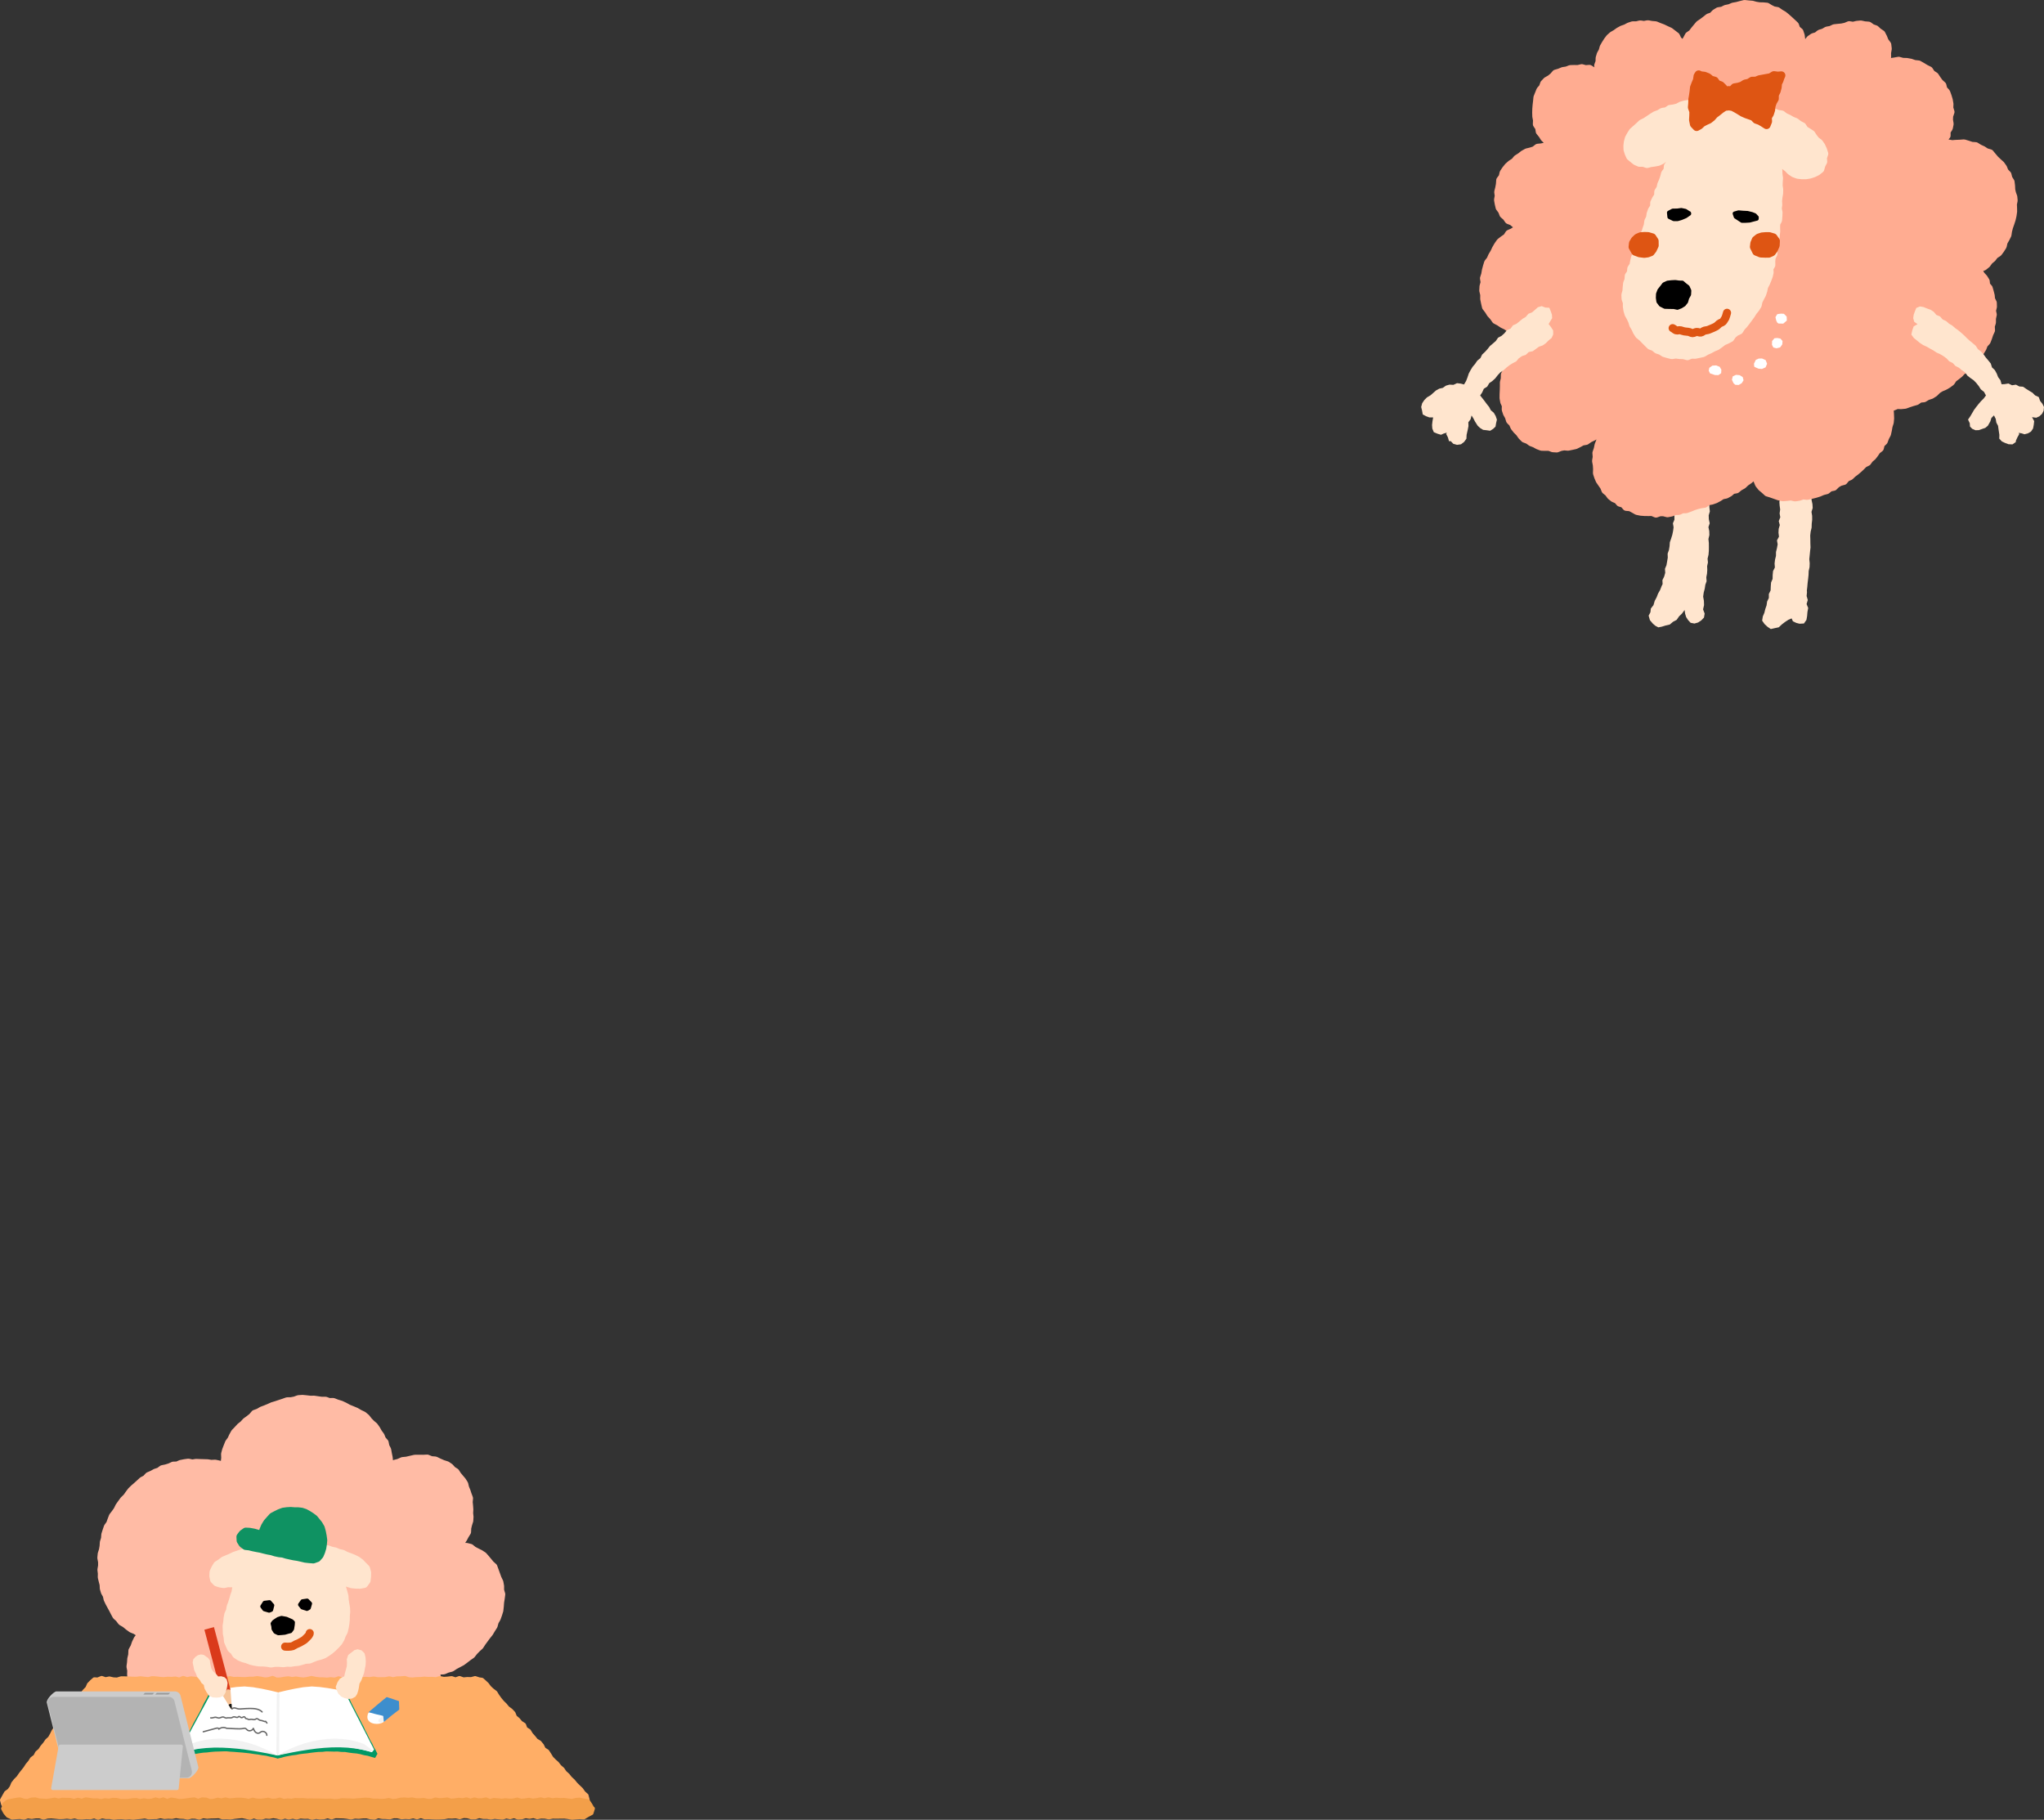 <?xml version="1.0" encoding="UTF-8"?>
<svg id="b" data-name="レイヤー 2" xmlns="http://www.w3.org/2000/svg" viewBox="0 0 545.41 485.58">
  <rect x="0" y="0" width="545.41" height="485.58" fill="#333333" stroke="none"/>
  <g id="c" data-name="オブジェクト">
    <g>
      <g>
        <g>
          <polygon points="75.98 464.47 74.96 464.07 74.59 464.17 74.5 464.14 73.36 464.15 72.45 464.85 72.04 465.91 72.02 465.91 71.91 467 71.84 468.08 71.85 469.17 71.83 470.26 71.94 471.35 72.08 471.75 71.71 472.18 70.93 473 70.35 474.05 70.15 474.58 70.16 475.45 70.33 475.98 70.76 476.67 71.17 477.04 71.69 477.23 72.56 477.36 73.33 477 74.28 476.37 75.21 475.71 75.78 475.13 76.22 474.44 76.22 473.58 76.12 473.14 76.42 472.72 76.48 471.86 76.36 470.86 76.55 470.22 76.4 469.26 76.56 468.32 76.69 467.39 76.82 466.44 76.63 465.36 75.98 464.47" fill="#ffe5ce"/>
          <polygon points="94.32 463.56 94.33 463.02 94.11 461.92 93.27 461.18 92.21 460.85 92.21 460.87 92.19 460.83 91.11 461.16 90.28 461.92 89.95 463.03 89.96 463.55 90.09 464.46 89.93 465.36 89.88 466.27 89.86 467.19 89.57 468.41 89.31 469.62 88.88 470.12 88.33 471.04 87.76 471.95 87.38 472.96 86.99 473.42 86.91 474.02 87.04 474.6 87.52 475.28 87.89 475.66 88.31 476.02 88.88 476.07 89.74 476.11 90.92 475.64 91.85 474.75 92.49 474.35 93.23 473.29 93.46 472.47 93.47 471.6 93.39 471.38 93.51 471.09 93.74 470.03 93.86 468.95 94.01 467.88 94.13 466.8 94.38 465.73 94.27 464.64 94.32 463.56" fill="#ffe5ce"/>
          <g>
            <polygon points="59.36 391.13 58.4 390.78 57.4 390.57 56.36 390.62 55.36 390.46 54.34 390.43 53.33 390.4 52.31 390.36 51.31 390.52 50.26 390.3 49.25 390.44 48.24 390.64 47.29 391.06 46.25 391.09 45.32 391.52 44.34 391.82 43.33 392.03 42.49 392.65 41.51 392.97 40.62 393.46 39.67 393.87 38.96 394.64 38.05 395.12 37.3 395.81 36.55 396.49 35.78 397.15 35.05 397.86 34.42 398.7 33.81 399.56 33.05 400.29 32.43 401.14 31.82 402 31.36 402.95 30.76 403.81 30.12 404.64 29.74 405.63 29.39 406.62 28.77 407.49 28.43 408.49 28.11 409.49 28.03 410.55 27.72 411.55 27.65 412.6 27.47 413.63 27.15 414.64 27.05 415.69 27.25 416.75 27.25 417.8 27.07 418.85 27.19 419.84 27.17 420.85 27.41 421.83 27.66 422.8 27.71 423.82 27.99 424.78 28.5 425.67 28.71 426.66 29.14 427.57 29.62 428.46 30.1 429.33 30.56 430.23 31.05 431.13 31.8 431.81 32.47 432.69 33.44 433.25 34.28 433.95 35.16 434.59 36.18 435.01 37.11 435.61 38.09 435.85 37.41 436.57 36.72 437.44 36.24 438.44 35.88 439.49 35.34 440.47 35.29 441.6 35.04 442.65 34.97 443.67 34.83 444.7 35.03 445.72 35 446.75 35.08 447.78 35.5 448.74 35.73 449.74 35.78 450.78 36.21 451.73 36.53 452.7 37.03 453.6 37.27 454.62 37.78 455.52 38.41 456.33 38.89 457.26 39.54 458.06 40.29 458.77 41.09 459.43 41.94 459.95 42.75 460.52 43.7 460.85 44.47 461.52 45.42 461.85 46.38 462.08 47.31 462.42 48.22 462.85 49.23 462.87 50.21 462.87 51.24 462.93 52.27 462.82 53.3 462.91 54.31 462.68 55.35 462.66 56.33 462.34 57.36 462.15 58.28 461.64 59.32 461.4 60.13 460.68 61.11 460.31 61.9 459.63 62.81 459.1 63.44 458.27 64.18 457.59 64.6 458.47 64.94 459.42 65.31 460.36 65.87 461.21 66.55 461.96 67.08 462.85 67.91 463.46 68.7 464.09 69.43 464.82 70.38 465.22 71.33 465.57 72.17 466.16 73.1 466.56 74.06 466.86 75.05 467.07 76.08 467.08 77.04 467.33 78.04 467.47 79.04 467.69 80.03 467.39 81.05 467.45 82.02 467.2 82.96 466.85 83.96 466.66 84.8 466.08 85.7 465.63 86.51 465.02 87.09 464.18 87.8 463.48 88.34 462.64 88.82 461.76 89.15 460.82 89.39 459.76 89.97 460.62 90.55 461.47 91.44 461.95 92.32 462.46 93.27 462.79 94.19 463.21 95.15 463.52 96.14 463.77 97.15 463.87 98.16 463.82 99.17 463.87 100.18 463.84 101.15 463.44 102.18 463.51 103.12 463.13 104.04 462.71 105.09 462.64 105.97 462.14 106.86 461.66 107.71 461.12 108.56 460.59 109.43 460.08 110.2 459.4 111.04 458.82 111.93 458.27 112.51 457.39 113.32 456.73 113.85 455.84 114.55 455.07 115.05 454.17 115.5 453.24 115.91 452.29 116.2 451.29 116.45 450.29 116.56 449.25 116.57 448.22 116.51 447.18 116.12 446.19 116.26 445.9 117.29 445.76 118.37 445.7 119.37 445.27 120.42 445 121.32 444.4 122.26 443.9 123.21 443.4 124.07 442.76 124.92 442.1 125.8 441.49 126.47 440.63 127.22 439.86 128.02 439.13 128.61 438.22 129.25 437.34 129.89 436.48 130.57 435.63 131.12 434.7 131.71 433.78 132 432.72 132.54 431.77 132.91 430.75 133.23 429.71 133.35 428.63 133.43 427.55 133.6 426.48 133.74 425.4 133.43 424.33 133.43 423.24 133.24 422.18 132.76 421.19 132.4 420.19 132.03 419.17 131.65 418.13 130.88 417.44 130.24 416.67 129.6 415.9 128.93 415.14 128.08 414.59 127.17 414.14 126.29 413.68 125.48 413.03 124.49 412.78 123.47 412.75 122.49 412.62 121.44 412.64 122.24 411.96 123.06 411.36 123.61 410.51 124.08 409.62 124.62 408.75 124.67 407.7 124.9 406.73 125.21 405.76 125.27 404.75 125.17 403.76 125.22 402.77 125.15 401.79 125.05 400.81 125.14 399.79 124.79 398.85 124.48 397.91 124.1 397 123.87 396.02 123.34 395.18 122.7 394.42 122.07 393.67 121.53 392.83 120.69 392.29 120.02 391.54 119.2 390.98 118.14 390.64 117.14 390.21 116.15 389.72 115.04 389.63 114 389.21 112.9 389.26 111.8 389.25 110.7 389.26 109.61 389.51 108.54 389.76 107.43 389.87 106.41 390.33 105.33 390.61 104.45 391.3 103.61 392.08 103.87 391 103.8 389.96 103.7 388.93 103.49 387.91 103.31 386.89 102.84 385.96 102.63 384.93 101.93 384.12 101.55 383.16 100.94 382.33 100.43 381.43 99.84 380.58 99.05 379.91 98.33 379.17 97.68 378.34 96.89 377.68 95.89 377.2 94.94 376.65 93.94 376.23 92.92 375.82 91.96 375.29 90.96 374.82 89.91 374.5 88.89 374.1 87.82 374.13 86.85 373.77 85.81 373.78 84.8 373.64 83.78 373.49 82.76 373.5 81.74 373.38 80.7 373.28 79.67 373.35 78.68 373.71 77.68 373.9 76.64 373.92 75.67 374.27 74.69 374.59 73.73 374.91 72.74 375.21 71.81 375.63 70.86 376.02 69.9 376.38 69 376.91 68 377.27 67.3 378.09 66.49 378.73 65.64 379.34 64.94 380.11 64.12 380.76 63.42 381.53 62.68 382.29 62.17 383.21 61.73 384.16 61.11 385.01 60.72 385.99 60.34 386.97 60.07 387.98 60.11 389.06 59.99 390.08 59.82 391.15 59.36 391.13" fill="#ffbba5" fill-rule="evenodd"/>
            <polygon points="59.36 391.13 58.4 390.78 57.4 390.57 56.36 390.62 55.36 390.46 54.34 390.43 53.33 390.4 52.31 390.36 51.31 390.52 50.26 390.3 49.25 390.44 48.24 390.64 47.29 391.06 46.25 391.09 45.32 391.52 44.34 391.82 43.33 392.03 42.49 392.65 41.51 392.97 40.62 393.46 39.67 393.87 38.96 394.64 38.05 395.12 37.3 395.81 36.55 396.49 35.78 397.15 35.05 397.86 34.42 398.7 33.81 399.56 33.05 400.29 32.43 401.14 31.82 402 31.36 402.95 30.76 403.81 30.12 404.64 29.74 405.63 29.39 406.62 28.77 407.49 28.43 408.49 28.11 409.49 28.03 410.55 27.72 411.55 27.65 412.6 27.47 413.63 27.15 414.64 27.05 415.69 27.25 416.75 27.25 417.8 27.07 418.85 27.19 419.84 27.17 420.85 27.41 421.83 27.66 422.8 27.71 423.82 27.99 424.78 28.5 425.67 28.71 426.66 29.14 427.57 29.62 428.46 30.1 429.33 30.56 430.23 31.05 431.13 31.8 431.81 32.47 432.69 33.44 433.25 34.28 433.95 35.16 434.59 36.18 435.01 37.11 435.61 38.09 435.85 37.41 436.57 36.72 437.44 36.24 438.44 35.88 439.49 35.34 440.47 35.29 441.6 35.04 442.65 34.97 443.67 34.83 444.7 35.03 445.72 35 446.75 35.08 447.78 35.5 448.74 35.73 449.74 35.78 450.78 36.21 451.73 36.53 452.7 37.03 453.6 37.27 454.62 37.78 455.52 38.41 456.33 38.89 457.26 39.54 458.06 40.29 458.77 41.09 459.43 41.94 459.95 42.75 460.52 43.7 460.85 44.47 461.52 45.42 461.85 46.38 462.08 47.31 462.42 48.22 462.85 49.23 462.87 50.21 462.87 51.24 462.93 52.27 462.82 53.3 462.91 54.31 462.68 55.35 462.66 56.33 462.34 57.36 462.15 58.28 461.64 59.32 461.4 60.13 460.68 61.11 460.31 61.9 459.63 62.81 459.1 63.44 458.27 64.18 457.59 64.6 458.47 64.94 459.42 65.31 460.36 65.87 461.21 66.55 461.96 67.08 462.85 67.91 463.46 68.7 464.09 69.43 464.82 70.38 465.22 71.33 465.57 72.17 466.16 73.1 466.56 74.06 466.86 75.05 467.07 76.08 467.08 77.04 467.33 78.04 467.47 79.04 467.69 80.03 467.39 81.05 467.45 82.02 467.2 82.96 466.85 83.96 466.66 84.8 466.08 85.7 465.63 86.51 465.02 87.09 464.18 87.8 463.48 88.34 462.64 88.82 461.76 89.15 460.82 89.39 459.76 89.97 460.62 90.55 461.47 91.44 461.95 92.32 462.46 93.27 462.79 94.19 463.21 95.15 463.52 96.14 463.77 97.15 463.87 98.16 463.82 99.17 463.87 100.18 463.84 101.15 463.44 102.18 463.51 103.12 463.13 104.04 462.71 105.09 462.64 105.97 462.14 106.86 461.66 107.71 461.12 108.56 460.59 109.43 460.08 110.2 459.4 111.04 458.82 111.93 458.27 112.51 457.39 113.32 456.73 113.85 455.84 114.55 455.07 115.05 454.17 115.5 453.24 115.91 452.29 116.2 451.29 116.45 450.29 116.56 449.25 116.57 448.22 116.51 447.18 116.12 446.19 116.26 445.9 117.29 445.76 118.37 445.7 119.37 445.27 120.42 445 121.32 444.4 122.26 443.9 123.21 443.4 124.07 442.76 124.92 442.1 125.8 441.49 126.47 440.63 127.22 439.86 128.02 439.13 128.61 438.22 129.25 437.34 129.89 436.48 130.57 435.63 131.12 434.7 131.71 433.78 132 432.72 132.54 431.77 132.91 430.75 133.23 429.71 133.35 428.63 133.43 427.55 133.6 426.48 133.74 425.4 133.43 424.33 133.43 423.24 133.24 422.18 132.76 421.19 132.4 420.19 132.03 419.17 131.65 418.13 130.88 417.44 130.24 416.67 129.6 415.9 128.93 415.14 128.08 414.59 127.17 414.14 126.29 413.68 125.48 413.03 124.49 412.78 123.47 412.75 122.49 412.62 121.44 412.64 122.24 411.96 123.06 411.36 123.61 410.51 124.08 409.62 124.62 408.75 124.67 407.7 124.9 406.73 125.21 405.76 125.27 404.75 125.17 403.76 125.22 402.77 125.15 401.79 125.05 400.81 125.14 399.79 124.79 398.85 124.48 397.91 124.1 397 123.87 396.02 123.34 395.18 122.7 394.42 122.07 393.67 121.53 392.83 120.69 392.29 120.02 391.54 119.2 390.98 118.14 390.64 117.14 390.21 116.15 389.72 115.04 389.63 114 389.21 112.9 389.26 111.8 389.25 110.7 389.26 109.61 389.51 108.54 389.76 107.43 389.87 106.41 390.33 105.33 390.61 104.45 391.3 103.61 392.08 103.87 391 103.8 389.96 103.7 388.93 103.49 387.91 103.31 386.89 102.84 385.96 102.63 384.93 101.93 384.12 101.55 383.16 100.94 382.33 100.43 381.43 99.84 380.58 99.05 379.91 98.33 379.17 97.68 378.34 96.89 377.68 95.89 377.2 94.94 376.65 93.94 376.23 92.92 375.82 91.96 375.29 90.96 374.82 89.91 374.5 88.89 374.1 87.82 374.13 86.85 373.77 85.81 373.78 84.8 373.64 83.78 373.49 82.76 373.5 81.74 373.38 80.7 373.28 79.67 373.35 78.68 373.71 77.68 373.9 76.64 373.92 75.67 374.27 74.69 374.59 73.73 374.91 72.74 375.21 71.81 375.63 70.86 376.02 69.9 376.38 69 376.91 68 377.27 67.3 378.09 66.49 378.73 65.64 379.34 64.94 380.11 64.12 380.76 63.42 381.53 62.68 382.29 62.17 383.21 61.73 384.16 61.11 385.01 60.72 385.99 60.34 386.97 60.07 387.98 60.11 389.06 59.99 390.08 59.82 391.15 59.36 391.13" fill="none" stroke="#ffbba5" stroke-linecap="round" stroke-linejoin="round" stroke-width="2.16"/>
          </g>
          <g>
            <polygon points="89.88 420.99 90.85 421.56 91.83 422.02 92.85 422.39 93.89 422.71 94.97 422.82 96.05 422.84 97.14 422.64 97.8 421.74 97.93 420.66 97.95 419.6 97.66 418.55 96.9 417.78 96.15 417 95.28 416.35 94.3 415.86 93.3 415.46 92.31 415.1 91.38 414.61 90.35 414.39 89.38 413.97 88.35 413.76 87.37 413.4 86.33 413.23 85.29 413.1 84.27 412.88 83.22 412.8 82.19 412.69 81.16 412.38 80.11 412.47 79.06 412.31 78.02 412.31 76.97 412.4 75.92 412.47 74.87 412.36 73.83 412.52 72.8 412.75 71.76 412.91 70.71 412.93 69.69 413.2 68.64 413.27 67.65 413.67 66.63 413.9 65.63 414.2 64.61 414.45 63.62 414.78 62.62 415.11 61.68 415.57 60.71 415.98 59.73 416.39 58.89 417.04 57.99 417.61 57.44 418.52 56.99 419.48 56.94 420.53 57.14 421.49 57.83 422.21 58.78 422.52 59.76 422.67 60.72 422.44 61.72 422.47 62.7 422.29 63.57 421.92 63.23 422.85 63.02 423.86 62.85 424.88 62.5 425.85 62.22 426.84 61.91 427.82 61.55 428.78 61.38 429.8 60.94 430.76 60.74 431.77 60.65 432.81 60.48 433.83 60.51 434.87 60.54 435.9 60.75 436.91 60.84 437.95 61.25 438.9 61.68 439.85 62.47 440.55 63.02 441.45 63.93 442.06 64.93 442.49 65.98 442.77 66.98 443.16 68.03 443.41 69.1 443.57 70.18 443.59 71.25 443.67 72.32 443.86 73.4 443.68 74.48 443.69 75.55 443.78 76.54 443.65 77.56 443.68 78.55 443.52 79.56 443.43 80.54 443.16 81.51 442.87 82.54 442.82 83.48 442.43 84.42 442.06 85.41 441.81 86.36 441.47 87.22 440.94 88.08 440.33 88.87 439.65 89.61 438.91 90.32 438.13 90.86 437.23 91.23 436.24 91.73 435.3 91.97 434.27 92.15 433.23 92.26 432.18 92.27 431.13 92.37 430.08 92.32 429.03 92.14 427.99 91.97 426.95 91.9 425.89 91.63 424.86 91.33 423.85 90.81 422.92 90.47 421.91 89.88 420.99" fill="#ffe5ce" fill-rule="evenodd"/>
            <polygon points="89.88 420.99 90.85 421.56 91.83 422.02 92.85 422.39 93.89 422.71 94.97 422.82 96.05 422.84 97.14 422.64 97.8 421.74 97.93 420.66 97.95 419.6 97.66 418.55 96.9 417.78 96.15 417 95.28 416.35 94.3 415.86 93.3 415.46 92.31 415.1 91.38 414.61 90.35 414.39 89.38 413.97 88.35 413.76 87.37 413.4 86.33 413.23 85.29 413.1 84.27 412.88 83.22 412.8 82.19 412.69 81.16 412.38 80.11 412.47 79.06 412.31 78.02 412.31 76.97 412.4 75.92 412.47 74.87 412.36 73.83 412.52 72.8 412.75 71.76 412.91 70.71 412.93 69.69 413.2 68.64 413.27 67.65 413.67 66.63 413.9 65.63 414.2 64.61 414.45 63.62 414.78 62.62 415.11 61.68 415.57 60.71 415.98 59.73 416.39 58.89 417.04 57.99 417.61 57.44 418.52 56.99 419.48 56.94 420.53 57.14 421.49 57.83 422.21 58.78 422.52 59.76 422.67 60.72 422.44 61.72 422.47 62.7 422.29 63.57 421.92 63.23 422.85 63.02 423.86 62.85 424.88 62.5 425.85 62.22 426.84 61.91 427.82 61.55 428.78 61.38 429.8 60.94 430.76 60.74 431.77 60.65 432.81 60.48 433.83 60.51 434.87 60.54 435.9 60.75 436.91 60.84 437.95 61.25 438.9 61.68 439.85 62.47 440.55 63.02 441.45 63.93 442.06 64.93 442.49 65.98 442.77 66.98 443.16 68.03 443.41 69.1 443.57 70.18 443.59 71.25 443.67 72.32 443.86 73.4 443.68 74.48 443.69 75.55 443.78 76.54 443.65 77.56 443.68 78.55 443.52 79.56 443.43 80.54 443.16 81.51 442.87 82.54 442.82 83.48 442.43 84.42 442.06 85.41 441.81 86.36 441.47 87.22 440.94 88.08 440.33 88.87 439.65 89.61 438.91 90.32 438.13 90.86 437.23 91.23 436.24 91.73 435.3 91.97 434.27 92.15 433.23 92.26 432.18 92.27 431.13 92.37 430.08 92.32 429.03 92.14 427.99 91.97 426.95 91.9 425.89 91.63 424.86 91.33 423.85 90.81 422.92 90.47 421.91 89.88 420.99" fill="none" stroke="#ffe5ce" stroke-linecap="round" stroke-linejoin="round" stroke-width="2.16"/>
          </g>
          <g>
            <polygon points="71.81 429.77 70.55 429.4 69.99 428.65 70.6 427.68 71.91 427.51 72.65 428.36 72.35 429.55 71.81 429.77" fill-rule="evenodd"/>
            <polygon points="71.81 429.77 70.55 429.4 69.99 428.65 70.6 427.68 71.91 427.51 72.65 428.36 72.35 429.55 71.81 429.77" fill="none" stroke="#000" stroke-linecap="round" stroke-linejoin="round" stroke-width="1.08"/>
          </g>
          <g>
            <polygon points="81.89 429.31 80.64 428.9 80.07 428.17 80.71 427.27 81.96 427.09 82.73 427.88 82.4 429.03 81.89 429.31" fill-rule="evenodd"/>
            <polygon points="81.89 429.31 80.64 428.9 80.07 428.17 80.71 427.27 81.96 427.09 82.73 427.88 82.4 429.03 81.89 429.31" fill="none" stroke="#000" stroke-linecap="round" stroke-linejoin="round" stroke-width="1.08"/>
          </g>
          <g>
            <polygon points="75.16 435.74 74.28 435.8 73.47 435.41 72.99 434.64 72.94 433.99 72.75 433.23 73.06 432.79 73.51 432.47 74.25 431.99 75.11 431.71 76.37 431.94 77.79 432.56 78.16 432.9 78.11 433.57 77.94 434.63 77.49 435.24 76.76 435.43 75.98 435.66 75.16 435.74" fill-rule="evenodd"/>
            <polygon points="75.16 435.74 74.28 435.8 73.47 435.41 72.99 434.64 72.94 433.99 72.75 433.23 73.06 432.79 73.51 432.47 74.25 431.99 75.11 431.71 76.37 431.94 77.79 432.56 78.16 432.9 78.11 433.57 77.94 434.63 77.49 435.24 76.76 435.43 75.98 435.66 75.16 435.74" fill="none" stroke="#000" stroke-linecap="round" stroke-linejoin="round" stroke-width="1.08"/>
          </g>
          <path d="M76.08,439.37c.5.02.48.06,1,.02.35-.02.74-.05.99-.14.31-.12.59-.35.9-.5s.66-.23.94-.41c.4-.25.76-.42,1.1-.63s.59-.53.94-.85c.25-.23.72-.76.7-1.1" fill="none" stroke="#de5513" stroke-linecap="round" stroke-linejoin="round" stroke-width="2.16"/>
          <g>
            <polygon points="85.01 406.74 84.41 405.99 83.79 405.24 83.02 404.67 82.21 404.15 81.36 403.68 80.46 403.38 79.5 403.27 78.55 403.27 77.59 403.19 76.64 403.24 75.6 403.38 74.62 403.74 73.69 404.2 72.76 404.69 72.06 405.47 71.3 406.33 70.71 407.31 70.26 408.37 70.13 409.54 68.93 409.3 67.77 408.97 66.58 408.75 65.58 408.7 64.77 409.27 64.17 410.06 64.22 411.07 64.75 411.91 65.55 412.5 66.56 412.61 67.55 412.86 68.54 413.06 69.54 413.24 70.53 413.5 71.51 413.73 72.51 413.91 73.48 414.22 74.47 414.43 75.49 414.54 76.46 414.84 77.44 415.06 78.43 415.27 79.43 415.42 80.42 415.64 81.46 415.89 82.53 416.01 83.6 416.09 84.6 415.73 85.3 414.94 85.69 414 85.99 413.02 86.15 412 86.24 410.98 86.09 409.87 85.88 408.78 85.58 407.7 85.01 406.74" fill="#0f9262" fill-rule="evenodd"/>
            <polygon points="85.01 406.74 84.41 405.99 83.79 405.24 83.02 404.67 82.21 404.15 81.36 403.68 80.46 403.38 79.5 403.27 78.55 403.27 77.59 403.19 76.64 403.24 75.6 403.38 74.62 403.74 73.69 404.2 72.76 404.69 72.06 405.47 71.3 406.33 70.71 407.31 70.26 408.37 70.13 409.54 68.93 409.3 67.77 408.97 66.58 408.75 65.58 408.7 64.77 409.27 64.17 410.06 64.22 411.07 64.75 411.91 65.55 412.5 66.56 412.61 67.55 412.86 68.54 413.06 69.54 413.24 70.53 413.5 71.51 413.73 72.51 413.91 73.48 414.22 74.47 414.43 75.49 414.54 76.46 414.84 77.44 415.06 78.43 415.27 79.43 415.42 80.42 415.64 81.46 415.89 82.53 416.01 83.6 416.09 84.6 415.73 85.3 414.94 85.69 414 85.99 413.02 86.15 412 86.24 410.98 86.09 409.87 85.88 408.78 85.58 407.7 85.01 406.74" fill="none" stroke="#0f9262" stroke-linecap="round" stroke-linejoin="round" stroke-width="2.16"/>
          </g>
        </g>
        <g>
          <g>
            <polygon points="154.85 482.39 153.82 482.65 152.79 482.62 151.76 482.33 150.73 482.57 149.7 482.67 148.67 482.54 147.64 482.3 146.61 482.7 145.58 482.33 144.55 482.61 143.52 482.48 142.49 482.68 141.46 482.72 140.43 482.48 139.4 482.49 138.37 482.47 137.34 482.63 136.31 482.54 135.28 482.54 134.25 482.44 133.22 482.63 132.19 482.34 131.16 482.72 130.13 482.74 129.09 482.69 128.06 482.53 127.03 482.34 126 482.46 124.96 482.49 123.93 482.29 122.89 482.56 121.86 482.59 120.82 482.61 119.79 482.39 118.75 482.71 117.72 482.63 116.69 482.33 115.65 482.64 114.62 482.37 113.59 482.48 112.55 482.4 111.52 482.51 110.49 482.47 109.46 482.7 108.43 482.43 107.39 482.75 106.36 482.39 105.33 482.54 104.3 482.73 103.27 482.65 102.23 482.37 101.2 482.5 100.17 482.53 99.13 482.3 98.1 482.52 97.07 482.32 96.03 482.6 94.99 482.53 93.96 482.63 92.92 482.61 91.89 482.72 90.85 482.7 89.82 482.42 88.78 482.43 87.75 482.51 86.72 482.51 85.68 482.29 84.65 482.33 83.62 482.74 82.58 482.38 81.55 482.37 80.51 482.53 79.48 482.3 78.44 482.48 77.41 482.56 76.37 482.35 75.34 482.6 74.3 482.51 73.26 482.55 72.23 482.69 71.19 482.51 70.16 482.68 69.12 482.45 68.09 482.39 67.05 482.41 66.02 482.46 64.98 482.6 63.95 482.34 62.91 482.4 61.88 482.66 60.84 482.29 59.8 482.56 58.77 482.62 57.73 482.29 56.7 482.45 55.66 482.29 54.62 482.31 53.59 482.7 52.55 482.29 51.51 482.54 50.48 482.65 49.45 482.58 48.42 482.42 47.39 482.35 46.35 482.74 45.32 482.42 44.28 482.41 43.24 482.58 42.21 482.56 41.17 482.37 40.14 482.31 39.1 482.53 38.07 482.66 37.04 482.35 36 482.45 34.97 482.31 33.93 482.32 32.89 482.36 31.85 482.61 30.82 482.71 29.78 482.38 28.74 482.59 27.71 482.5 26.67 482.37 25.63 482.65 24.59 482.49 23.55 482.68 22.52 482.44 21.48 482.5 20.44 482.67 19.4 482.69 18.36 482.36 17.32 482.51 16.28 482.45 15.25 482.59 14.21 482.71 13.17 482.67 12.13 482.7 11.09 482.35 10.05 482.58 9.01 482.45 7.97 482.72 6.93 482.39 5.88 482.54 4.84 482.52 3.79 482.31 2.74 482.68 1.64 482.32 .86 481.47 .54 480.32 1.11 479.29 1.62 478.38 2.49 477.74 3.1 476.9 3.5 475.91 4.14 475.09 4.88 474.35 5.47 473.49 6.11 472.67 6.76 471.86 7.32 470.98 7.99 470.19 8.55 469.31 9.41 468.66 9.9 467.72 10.7 467.03 11.27 466.15 11.95 465.36 12.53 464.5 13.31 463.79 13.83 462.87 14.3 461.92 14.88 461.06 15.83 460.47 16.27 459.5 16.84 458.63 17.58 457.89 18.34 457.16 18.65 456.09 19.52 455.44 19.96 454.47 20.53 453.59 21.29 452.86 21.91 452.02 22.57 451.21 23.31 450.45 23.74 449.46 24.48 448.71 25.18 448.1 26.08 448.15 27.12 447.73 28.15 448.08 29.19 447.87 30.22 448.11 31.26 448.16 32.29 447.84 33.33 447.84 34.37 447.87 35.4 447.94 36.44 447.95 37.48 447.82 38.52 447.94 39.56 448.05 40.59 447.79 41.63 447.85 42.66 447.98 43.7 448.05 44.73 447.94 45.77 447.98 46.81 447.89 47.84 448.17 48.88 447.73 49.91 448.06 50.95 447.84 51.99 447.94 53.02 448.14 54.06 448.16 55.1 447.81 56.14 447.79 57.18 448.14 58.21 447.91 59.25 448.15 60.29 448.06 61.32 447.78 62.36 448.01 63.4 447.96 64.43 448.02 65.47 448.04 66.51 447.94 67.55 447.94 68.59 447.78 69.62 447.92 70.66 448.13 71.7 448.05 72.74 447.72 73.78 448.17 74.81 448.13 75.85 447.95 76.89 447.83 77.93 448.02 78.97 447.88 80 448.05 81.03 448.14 82.07 447.99 83.1 447.74 84.14 447.96 85.17 448.09 86.21 448.1 87.25 448.18 88.29 448.06 89.33 448.18 90.36 447.83 91.4 448.14 92.43 447.77 93.47 448.01 94.51 448.03 95.54 447.89 96.58 448.05 97.63 447.97 98.66 448.05 99.7 447.88 100.74 448.07 101.78 448.06 102.82 448.05 103.86 447.84 104.9 448.07 105.94 447.85 106.98 447.83 108.02 447.74 109.06 448.09 110.1 448.14 111.14 448.04 112.18 448.02 113.23 447.92 114.26 447.99 115.3 447.97 116.34 448.06 117.38 447.77 118.42 447.98 119.46 447.91 120.51 447.78 121.55 448.13 122.6 447.75 123.64 448.12 124.68 448.02 125.73 448.05 126.78 447.77 127.83 448.11 128.6 448.22 129.18 448.73 129.95 449.45 130.57 450.29 131.34 451 132.19 451.65 132.74 452.55 133.35 453.4 134.01 454.2 134.77 454.94 135.43 455.75 136.29 456.38 137.01 457.14 137.43 458.16 138.24 458.84 138.91 459.65 139.82 460.24 140.21 461.28 141.13 461.87 141.68 462.78 142.38 463.56 143.03 464.38 143.97 464.95 144.63 465.76 145.1 466.74 146.02 467.32 146.6 468.21 147.15 469.12 147.89 469.86 148.67 470.57 149.31 471.4 150.11 472.09 150.7 472.97 151.49 473.67 152.14 474.5 152.92 475.21 153.58 476.02 154.33 476.77 155.1 477.5 155.7 478.37 156.5 479.08 156.8 480.24 156.71 481.37 156.02 482.35 154.85 482.39" fill="#ffae66" fill-rule="evenodd"/>
            <polygon points="154.85 482.39 153.82 482.65 152.79 482.62 151.76 482.33 150.73 482.57 149.7 482.67 148.67 482.54 147.64 482.3 146.61 482.7 145.58 482.33 144.55 482.61 143.52 482.48 142.49 482.68 141.46 482.72 140.43 482.48 139.4 482.49 138.37 482.47 137.34 482.63 136.31 482.54 135.28 482.54 134.25 482.44 133.22 482.63 132.19 482.34 131.16 482.72 130.13 482.74 129.09 482.69 128.06 482.53 127.03 482.34 126 482.46 124.96 482.49 123.93 482.29 122.89 482.56 121.86 482.59 120.82 482.61 119.79 482.39 118.75 482.71 117.72 482.63 116.69 482.33 115.65 482.64 114.62 482.37 113.59 482.48 112.55 482.4 111.52 482.51 110.49 482.47 109.46 482.7 108.43 482.43 107.39 482.75 106.36 482.39 105.33 482.54 104.3 482.73 103.27 482.65 102.23 482.37 101.2 482.5 100.17 482.53 99.13 482.3 98.1 482.52 97.07 482.32 96.03 482.6 94.99 482.53 93.96 482.63 92.92 482.61 91.89 482.72 90.85 482.7 89.82 482.42 88.78 482.43 87.75 482.51 86.72 482.51 85.68 482.29 84.65 482.33 83.62 482.74 82.58 482.38 81.55 482.37 80.51 482.53 79.48 482.3 78.44 482.48 77.41 482.56 76.37 482.35 75.34 482.6 74.3 482.51 73.26 482.55 72.23 482.69 71.19 482.51 70.16 482.68 69.12 482.45 68.09 482.39 67.05 482.41 66.02 482.46 64.98 482.6 63.95 482.34 62.91 482.4 61.88 482.66 60.84 482.29 59.8 482.56 58.77 482.62 57.73 482.29 56.7 482.45 55.66 482.29 54.62 482.31 53.59 482.7 52.55 482.29 51.51 482.54 50.48 482.65 49.45 482.58 48.42 482.42 47.39 482.35 46.35 482.74 45.32 482.42 44.28 482.41 43.24 482.58 42.21 482.56 41.17 482.37 40.14 482.31 39.1 482.53 38.07 482.66 37.04 482.35 36 482.45 34.97 482.31 33.93 482.32 32.89 482.36 31.85 482.61 30.82 482.71 29.78 482.38 28.74 482.59 27.71 482.5 26.67 482.37 25.63 482.65 24.59 482.49 23.55 482.68 22.52 482.44 21.48 482.5 20.44 482.67 19.4 482.69 18.36 482.36 17.32 482.51 16.28 482.45 15.25 482.59 14.21 482.71 13.17 482.67 12.13 482.7 11.09 482.35 10.05 482.58 9.01 482.45 7.97 482.72 6.93 482.39 5.88 482.54 4.84 482.52 3.79 482.31 2.74 482.68 1.64 482.32 .86 481.47 .54 480.32 1.11 479.29 1.62 478.38 2.49 477.74 3.1 476.9 3.5 475.91 4.14 475.09 4.88 474.35 5.47 473.49 6.11 472.67 6.76 471.86 7.32 470.98 7.99 470.19 8.55 469.31 9.41 468.66 9.9 467.72 10.7 467.03 11.27 466.15 11.95 465.36 12.53 464.5 13.31 463.79 13.83 462.87 14.3 461.92 14.88 461.06 15.83 460.47 16.27 459.5 16.84 458.63 17.58 457.89 18.34 457.16 18.65 456.09 19.52 455.44 19.96 454.47 20.53 453.59 21.29 452.86 21.91 452.02 22.57 451.21 23.31 450.45 23.74 449.46 24.48 448.71 25.18 448.1 26.08 448.15 27.12 447.73 28.15 448.08 29.19 447.87 30.22 448.11 31.26 448.16 32.29 447.84 33.33 447.84 34.37 447.87 35.4 447.94 36.44 447.95 37.48 447.82 38.52 447.94 39.56 448.05 40.59 447.79 41.63 447.85 42.66 447.98 43.7 448.05 44.73 447.94 45.77 447.98 46.81 447.89 47.84 448.17 48.88 447.73 49.91 448.06 50.95 447.84 51.99 447.94 53.02 448.14 54.06 448.16 55.1 447.81 56.14 447.79 57.18 448.14 58.21 447.91 59.25 448.15 60.29 448.06 61.32 447.78 62.36 448.01 63.4 447.96 64.43 448.02 65.47 448.04 66.51 447.94 67.55 447.94 68.59 447.78 69.62 447.92 70.66 448.13 71.7 448.05 72.74 447.72 73.78 448.17 74.81 448.13 75.85 447.95 76.89 447.83 77.93 448.02 78.97 447.88 80 448.05 81.03 448.14 82.07 447.99 83.1 447.74 84.14 447.96 85.17 448.09 86.21 448.1 87.25 448.18 88.29 448.06 89.33 448.18 90.36 447.83 91.4 448.14 92.43 447.77 93.47 448.01 94.51 448.03 95.54 447.89 96.58 448.05 97.63 447.97 98.66 448.05 99.7 447.88 100.74 448.07 101.78 448.06 102.82 448.05 103.86 447.84 104.9 448.07 105.94 447.85 106.98 447.83 108.02 447.74 109.06 448.09 110.1 448.14 111.14 448.04 112.18 448.02 113.23 447.92 114.26 447.99 115.3 447.97 116.34 448.06 117.38 447.77 118.42 447.98 119.46 447.91 120.51 447.78 121.55 448.13 122.6 447.75 123.64 448.12 124.68 448.02 125.73 448.05 126.78 447.77 127.83 448.11 128.6 448.22 129.18 448.73 129.95 449.45 130.57 450.29 131.34 451 132.19 451.65 132.74 452.55 133.35 453.4 134.01 454.2 134.77 454.94 135.43 455.75 136.29 456.38 137.01 457.14 137.43 458.16 138.24 458.84 138.91 459.65 139.82 460.24 140.21 461.28 141.13 461.87 141.68 462.78 142.38 463.56 143.03 464.38 143.97 464.95 144.63 465.76 145.1 466.74 146.02 467.32 146.6 468.21 147.15 469.12 147.89 469.86 148.67 470.57 149.31 471.4 150.11 472.09 150.7 472.97 151.49 473.67 152.14 474.5 152.92 475.21 153.58 476.02 154.33 476.77 155.1 477.5 155.7 478.37 156.5 479.08 156.8 480.24 156.71 481.37 156.02 482.35 154.85 482.39" fill="none" stroke="#ffae66" stroke-linecap="round" stroke-linejoin="round" stroke-width="1.08"/>
          </g>
          <g>
            <polygon points="155.76 484.94 154.72 484.86 153.69 484.94 152.65 485.03 151.62 484.84 150.59 484.72 149.56 484.73 148.52 484.75 147.49 484.73 146.46 484.92 145.43 484.74 144.39 484.71 143.36 484.89 142.33 484.58 141.3 484.78 140.26 484.61 139.23 484.91 138.2 484.97 137.17 484.6 136.13 484.89 135.1 484.69 134.07 484.99 133.03 484.9 132 484.8 130.97 484.97 129.93 484.81 128.9 484.81 127.86 484.59 126.82 484.92 125.79 484.93 124.75 484.63 123.71 484.57 122.67 484.89 121.64 484.66 120.6 484.73 119.56 484.7 118.52 484.89 117.49 484.95 116.45 484.97 115.42 484.94 114.38 484.88 113.34 484.91 112.31 484.58 111.28 484.92 110.24 484.66 109.21 484.88 108.17 484.83 107.14 484.9 106.1 484.65 105.07 484.63 104.03 484.92 103 484.84 101.96 484.82 100.92 484.62 99.89 485.01 98.85 484.91 97.81 484.66 96.78 484.68 95.74 484.79 94.7 484.73 93.66 484.96 92.62 484.78 91.58 484.67 90.55 484.65 89.51 484.62 88.47 484.94 87.44 484.63 86.4 484.91 85.36 484.96 84.33 484.82 83.29 485.04 82.25 484.77 81.22 484.79 80.18 484.71 79.14 484.96 78.1 484.76 77.06 484.96 76.02 484.73 74.99 485.02 73.95 484.76 72.91 484.6 71.87 484.8 70.83 484.72 69.8 484.99 68.76 484.97 67.72 484.68 66.68 485.03 65.64 484.8 64.61 484.6 63.57 484.69 62.53 484.8 61.49 484.96 60.45 484.9 59.41 484.94 58.37 484.62 57.33 484.67 56.29 484.69 55.26 484.77 54.22 484.62 53.18 484.99 52.14 484.77 51.1 484.74 50.07 484.98 49.04 484.8 48 484.76 46.96 484.59 45.93 484.81 44.89 484.77 43.85 484.84 42.81 484.62 41.77 484.86 40.73 484.87 39.69 484.93 38.66 484.7 37.62 484.82 36.58 484.9 35.55 485.03 34.51 484.92 33.46 485 32.42 484.9 31.38 484.93 30.34 485.03 29.31 484.84 28.27 484.85 27.22 484.67 26.18 485.02 25.14 484.68 24.1 484.92 23.06 484.86 22.02 484.96 20.98 484.95 19.93 484.68 18.89 484.87 17.85 484.75 16.81 484.85 15.77 484.86 14.73 484.76 13.69 484.67 12.65 484.72 11.6 484.99 10.56 484.66 9.52 484.66 8.47 484.82 7.43 484.67 6.38 485 5.34 484.83 4.29 484.88 3.24 484.98 2.13 484.5 1.4 483.64 .83 482.58 .94 482.58 1.18 481.39 2.13 480.67 3.24 480.47 4.27 480.27 5.3 480.13 6.34 480.48 7.37 480.55 8.4 480.19 9.43 480.14 10.47 480.43 11.5 480.47 12.53 480.53 13.56 480.38 14.6 480.2 15.63 480.45 16.66 480.23 17.69 480.27 18.73 480.28 19.76 480.56 20.79 480.23 21.82 480.51 22.86 480.13 23.89 480.27 24.92 480.42 25.96 480.4 26.99 480.6 28.03 480.36 29.06 480.47 30.1 480.26 31.13 480.29 32.17 480.57 33.2 480.56 34.24 480.53 35.28 480.37 36.32 480.3 37.35 480.58 38.39 480.38 39.43 480.54 40.47 480.47 41.5 480.15 42.54 480.44 43.57 480.14 44.61 480.58 45.65 480.19 46.68 480.32 47.72 480.57 48.75 480.52 49.78 480.39 50.82 480.24 51.85 480.13 52.89 480.55 53.92 480.14 54.96 480.19 55.99 480.59 57.03 480.51 58.07 480.22 59.1 480.4 60.14 480.15 61.18 480.4 62.21 480.32 63.25 480.22 64.29 480.22 65.33 480.32 66.37 480.55 67.41 480.21 68.44 480.44 69.48 480.49 70.52 480.39 71.55 480.22 72.59 480.5 73.63 480.45 74.66 480.18 75.7 480.57 76.74 480.41 77.77 480.49 78.81 480.3 79.85 480.34 80.89 480.32 81.93 480.43 82.97 480.41 84 480.43 85.04 480.43 86.08 480.47 87.12 480.49 88.16 480.45 89.19 480.6 90.23 480.55 91.27 480.35 92.31 480.39 93.35 480.42 94.38 480.48 95.42 480.37 96.46 480.29 97.5 480.21 98.54 480.27 99.58 480.48 100.62 480.47 101.66 480.54 102.7 480.49 103.73 480.29 104.77 480.58 105.81 480.48 106.85 480.22 107.89 480.16 108.92 480.25 109.95 480.15 110.99 480.36 112.03 480.37 113.06 480.29 114.1 480.53 115.15 480.53 116.18 480.17 117.22 480.34 118.26 480.29 119.3 480.15 120.33 480.48 121.37 480.4 122.41 480.23 123.44 480.36 124.49 480.13 125.53 480.5 126.57 480.15 127.61 480.4 128.65 480.36 129.68 480.14 130.72 480.59 131.77 480.29 132.81 480.37 133.85 480.49 134.89 480.36 135.93 480.47 136.97 480.44 138.01 480.18 139.06 480.51 140.1 480.42 141.14 480.24 142.18 480.47 143.22 480.33 144.26 480.13 145.3 480.38 146.34 480.13 147.39 480.36 148.43 480.23 149.47 480.31 150.52 480.28 151.56 480.42 152.61 480.56 153.65 480.29 154.7 480.21 155.76 480.44 156.89 480.62 157.52 481.56 158.09 482.58 158.2 482.58 157.82 483.78 156.77 484.33 155.76 484.94" fill="#f39f49" fill-rule="evenodd"/>
            <polygon points="155.76 484.94 154.72 484.86 153.69 484.94 152.65 485.03 151.62 484.84 150.59 484.72 149.56 484.73 148.52 484.75 147.49 484.73 146.46 484.92 145.43 484.74 144.39 484.71 143.36 484.89 142.33 484.58 141.3 484.78 140.26 484.61 139.23 484.91 138.2 484.97 137.17 484.6 136.13 484.89 135.1 484.69 134.07 484.99 133.03 484.9 132 484.8 130.97 484.97 129.93 484.81 128.9 484.81 127.86 484.59 126.82 484.92 125.79 484.93 124.75 484.63 123.71 484.57 122.67 484.89 121.64 484.66 120.6 484.73 119.56 484.7 118.52 484.89 117.49 484.95 116.45 484.97 115.42 484.94 114.38 484.88 113.34 484.91 112.31 484.58 111.28 484.92 110.24 484.66 109.21 484.88 108.17 484.83 107.14 484.9 106.1 484.65 105.07 484.63 104.03 484.92 103 484.84 101.96 484.82 100.92 484.62 99.89 485.01 98.85 484.91 97.81 484.66 96.78 484.68 95.74 484.79 94.7 484.73 93.66 484.96 92.62 484.78 91.58 484.67 90.55 484.65 89.51 484.62 88.47 484.94 87.44 484.63 86.4 484.91 85.36 484.96 84.33 484.82 83.29 485.04 82.25 484.77 81.22 484.79 80.18 484.71 79.14 484.96 78.1 484.76 77.06 484.96 76.02 484.73 74.99 485.02 73.95 484.76 72.91 484.6 71.87 484.8 70.83 484.72 69.8 484.99 68.76 484.97 67.72 484.68 66.68 485.03 65.64 484.8 64.61 484.6 63.57 484.69 62.53 484.8 61.49 484.96 60.45 484.9 59.41 484.94 58.37 484.62 57.33 484.67 56.29 484.69 55.26 484.77 54.22 484.62 53.18 484.99 52.14 484.77 51.1 484.74 50.07 484.98 49.04 484.8 48 484.76 46.96 484.59 45.93 484.81 44.89 484.77 43.85 484.84 42.81 484.62 41.77 484.86 40.73 484.87 39.69 484.93 38.66 484.7 37.62 484.82 36.58 484.9 35.55 485.03 34.51 484.92 33.46 485 32.42 484.9 31.38 484.93 30.34 485.03 29.31 484.84 28.27 484.85 27.22 484.67 26.18 485.02 25.14 484.68 24.1 484.92 23.06 484.86 22.02 484.96 20.98 484.95 19.93 484.68 18.89 484.87 17.85 484.75 16.81 484.85 15.77 484.86 14.73 484.76 13.69 484.67 12.65 484.72 11.6 484.99 10.56 484.66 9.52 484.66 8.47 484.82 7.43 484.67 6.38 485 5.34 484.83 4.29 484.88 3.24 484.98 2.13 484.5 1.4 483.64 .83 482.58 .94 482.58 1.18 481.39 2.13 480.67 3.24 480.47 4.27 480.27 5.3 480.13 6.34 480.48 7.37 480.55 8.4 480.19 9.43 480.14 10.47 480.43 11.5 480.47 12.53 480.53 13.56 480.38 14.6 480.2 15.63 480.45 16.66 480.23 17.69 480.27 18.73 480.28 19.76 480.56 20.79 480.23 21.82 480.51 22.86 480.13 23.89 480.27 24.92 480.42 25.96 480.4 26.99 480.6 28.03 480.36 29.06 480.47 30.1 480.26 31.13 480.29 32.17 480.57 33.2 480.56 34.24 480.53 35.28 480.37 36.32 480.3 37.35 480.58 38.39 480.38 39.43 480.54 40.47 480.47 41.5 480.15 42.54 480.44 43.57 480.14 44.61 480.58 45.65 480.19 46.68 480.32 47.72 480.57 48.75 480.52 49.78 480.39 50.82 480.24 51.85 480.13 52.89 480.55 53.92 480.14 54.96 480.19 55.99 480.59 57.03 480.51 58.07 480.22 59.1 480.4 60.14 480.15 61.18 480.4 62.21 480.32 63.25 480.22 64.29 480.22 65.33 480.32 66.37 480.55 67.41 480.21 68.44 480.44 69.48 480.49 70.52 480.39 71.55 480.22 72.59 480.5 73.63 480.45 74.66 480.18 75.7 480.57 76.74 480.41 77.77 480.49 78.81 480.3 79.85 480.34 80.89 480.32 81.93 480.43 82.97 480.41 84 480.43 85.04 480.43 86.08 480.47 87.12 480.49 88.16 480.45 89.19 480.6 90.23 480.55 91.27 480.35 92.31 480.39 93.35 480.42 94.38 480.48 95.42 480.37 96.46 480.29 97.5 480.21 98.54 480.27 99.58 480.48 100.62 480.47 101.66 480.54 102.7 480.49 103.73 480.29 104.77 480.58 105.81 480.48 106.85 480.22 107.89 480.16 108.92 480.25 109.95 480.15 110.99 480.36 112.03 480.37 113.06 480.29 114.1 480.53 115.15 480.53 116.18 480.17 117.22 480.34 118.26 480.29 119.3 480.15 120.33 480.48 121.37 480.4 122.41 480.23 123.44 480.36 124.49 480.13 125.53 480.5 126.57 480.15 127.61 480.4 128.65 480.36 129.68 480.14 130.72 480.59 131.77 480.29 132.81 480.37 133.85 480.49 134.89 480.36 135.93 480.47 136.97 480.44 138.01 480.18 139.06 480.51 140.1 480.42 141.14 480.24 142.18 480.47 143.22 480.33 144.26 480.13 145.3 480.38 146.34 480.13 147.39 480.36 148.43 480.23 149.47 480.31 150.52 480.28 151.56 480.42 152.61 480.56 153.65 480.29 154.7 480.21 155.76 480.44 156.89 480.62 157.52 481.56 158.09 482.58 158.2 482.58 157.82 483.78 156.77 484.33 155.76 484.94" fill="none" stroke="#f39f49" stroke-linecap="round" stroke-linejoin="round" stroke-width="1.08"/>
          </g>
        </g>
        <g>
          <g>
            <polygon points="74.63 468.03 74.75 466.99 74.76 465.95 74.79 464.91 74.75 463.87 74.68 462.84 74.68 461.79 74.54 460.76 74.42 459.73 74.3 458.69 74.15 457.66 73.89 456.65 73.64 455.63 73.26 454.66 72.86 453.7 72.3 452.82 71.68 451.97 70.89 451.29 69.95 450.85 68.96 450.54 67.94 450.44 66.93 450.41 65.91 450.43 64.9 450.41 63.88 450.43 62.87 450.58 61.85 450.62 60.84 450.77 59.84 450.93 58.84 451.1 57.84 451.29 56.84 451.51 55.85 451.75 55.42 452.67 54.94 453.56 54.43 454.44 53.99 455.35 53.56 456.27 53.09 457.16 52.59 458.04 52.11 458.93 51.61 459.81 51.16 460.72 50.71 461.63 50.23 462.52 49.78 463.43 49.29 464.32 48.83 465.22 48.31 466.1 47.85 467.01 47.43 467.92 48.09 468.85 49.1 468.59 50.11 468.37 51.13 468.2 52.14 468 53.16 467.82 54.19 467.67 55.22 467.61 56.25 467.48 57.28 467.39 58.31 467.36 59.35 467.32 60.38 467.3 61.42 467.4 62.45 467.46 63.53 467.55 64.6 467.63 65.67 467.74 66.74 467.86 67.8 468.03 68.87 468.16 69.93 468.35 71 468.49 72.04 468.74 73.09 468.94 74.12 469.24 74.68 468.73 74.63 468.03" fill="#009865" fill-rule="evenodd"/>
            <polygon points="78.67 451.79 77.68 452.01 76.76 452.46 75.98 453.12 75.35 453.94 74.88 454.85 74.53 455.81 74.21 456.78 74.01 457.79 73.91 458.81 73.82 459.82 73.72 460.84 73.66 461.87 73.71 462.89 73.71 463.91 73.82 464.93 73.87 465.95 73.98 466.97 74.14 467.97 74.11 468.82 74.05 469.22 75.03 469.03 76 468.75 76.99 468.56 77.98 468.38 78.99 468.26 79.97 468.06 80.98 467.94 81.98 467.84 82.99 467.69 83.99 467.57 85.01 467.47 86.02 467.45 87.03 467.33 88.05 467.35 89.07 467.38 90.09 467.36 91.09 467.47 92.11 467.49 93.12 467.66 94.13 467.79 95.14 467.88 96.14 468.06 97.12 468.33 98.12 468.5 99.09 468.79 100.09 469.07 100.72 467.97 100.26 467.05 99.74 466.19 99.33 465.26 98.82 464.39 98.37 463.49 97.94 462.58 97.45 461.7 97.05 460.77 96.57 459.88 96.12 458.98 95.67 458.07 95.17 457.19 94.72 456.28 94.27 455.39 93.79 454.49 93.37 453.56 92.88 452.67 92.41 451.77 91.36 451.68 90.3 451.62 89.25 451.51 88.19 451.49 87.13 451.49 86.07 451.42 85.02 451.4 83.96 451.47 82.9 451.48 81.84 451.5 80.78 451.6 79.73 451.66 78.67 451.79" fill="#009865" fill-rule="evenodd"/>
            <polygon points="74.23 451.59 72.01 451.06 69.78 450.59 67.52 450.2 65.25 450 63.13 450.14 61.02 450.43 58.92 450.79 56.84 451.18 56.5 451.44 55.47 453.35 54.44 455.27 53.4 457.18 52.37 459.1 51.33 461.01 50.29 462.93 49.26 464.86 48.22 466.78 48.78 467.5 50.74 467 52.72 466.58 54.71 466.25 56.72 466.01 58.74 465.88 60.76 465.87 62.78 466.04 64.68 466.3 66.57 466.62 68.46 466.99 70.33 467.4 72.18 467.88 74.01 468.43 74.04 466.32 74.07 464.22 74.1 462.12 74.12 460.02 74.15 457.91 74.18 455.81 74.2 453.7 74.23 451.59" fill="#fff"/>
            <polygon points="74.23 451.59 76.45 451.06 78.69 450.59 80.94 450.2 83.22 450 85.33 450.15 87.44 450.43 89.54 450.79 91.62 451.19 91.95 451.45 92.94 453.37 93.92 455.29 94.9 457.21 95.89 459.14 96.87 461.06 97.86 462.99 98.84 464.92 99.83 466.85 99.25 467.55 97.36 467.04 95.44 466.61 93.52 466.27 91.57 466.02 89.61 465.88 87.64 465.87 85.68 466.03 83.71 466.31 81.74 466.64 79.79 467.01 77.85 467.43 75.92 467.9 74.01 468.43 74.04 466.32 74.07 464.22 74.09 462.12 74.12 460.02 74.15 457.91 74.18 455.81 74.2 453.7 74.23 451.59" fill="#fff"/>
          </g>
          <polygon points="50.87 465.35 52.77 464.7 54.72 464.26 56.71 464 58.71 463.92 60.72 464.02 62.71 464.26 64.68 464.64 66.61 465.16 68.52 465.79 70.37 466.55 72.18 467.41 73.93 468.39 71.86 467.97 69.77 467.57 67.68 467.2 65.58 466.88 63.48 466.62 61.36 466.44 59.24 466.33 57.12 466.32 55 466.43 52.89 466.65 50.8 467.01 48.74 467.53 48.42 466.97 50.87 465.35" fill="#f2f2f2"/>
          <polygon points="97.13 465.35 95.23 464.7 93.27 464.26 91.29 464 89.28 463.92 87.28 464.01 85.29 464.26 83.32 464.64 81.38 465.15 79.48 465.79 77.62 466.55 75.82 467.41 74.06 468.39 76.12 467.97 78.18 467.56 80.24 467.19 82.32 466.86 84.4 466.58 86.49 466.38 88.58 466.26 90.68 466.24 92.78 466.34 94.86 466.56 96.93 466.93 98.97 467.44 99.48 467.13 97.13 465.35" fill="#f2f2f2"/>
          <polyline points="74.12 467.73 74.13 465.5 74.15 463.27 74.16 461.04 74.17 458.81 74.18 456.58 74.2 454.34 74.21 452.11" fill="none" stroke="#f2f2f2" stroke-linecap="round" stroke-miterlimit="10" stroke-width=".73"/>
          <path d="M71.2,463.03c.03-.73-.92-1.29-1.55-.92-.16.1-.3.24-.48.32-.35.15-.76,0-1.03-.27s-.41-.63-.55-.98c-.21.6-1.07.85-1.57.46-.21-.16-.38-.42-.64-.47-.13-.02-.26,0-.39.03-.73.15-1.49.11-2.23.08-.76-.04-1.53-.07-2.29-.11-.65-.35-1.51-.26-2.08.22.05-.27-.37-.33-.64-.25-1.17.32-2.34.63-3.51.95" fill="none" stroke="#666" stroke-linecap="round" stroke-linejoin="round" stroke-width=".36"/>
          <path d="M71.23,459.76l-.36-.47c-.13.15-.37.05-.54-.03-.2-.09-.41-.15-.62-.18-.12-.02-.25-.02-.37-.07-.31-.11-.55-.47-.87-.41-.15.03-.26.14-.4.19-.38.17-.82-.09-1.23-.02-.13.02-.26.08-.39.07-.19-.02-.34-.17-.53-.21-.09-.02-.19-.01-.28-.05-.2-.09-.22-.4-.43-.48-.25-.09-.47.23-.73.23-.29,0-.51-.41-.78-.3-.09.04-.15.12-.23.17-.31.2-.7-.14-1.06-.1-.24.02-.44.21-.67.26-.15.04-.32.01-.48,0-.32-.02-.63,0-.94.08-.17-.04-.44-.18-.6-.25-.44-.2-.92.27-1.4.23-.23-.02-.44-.15-.67-.19-.48-.08-.95.26-1.42.15" fill="none" stroke="#666" stroke-linecap="round" stroke-linejoin="round" stroke-width=".36"/>
          <path d="M61.91,456.01c.15-.25.5-.32.79-.27s.56.18.85.24c.32.06.66.03.98,0,.74-.07,1.48-.1,2.22-.11,1.14,0,2.39.11,3.19.92" fill="none" stroke="#666" stroke-linecap="round" stroke-linejoin="round" stroke-width=".36"/>
        </g>
        <g>
          <path d="M98.74,459.5c.36.25.8.39,1.23.45.81.12,1.69,0,2.36-.46s1.1-1.34.9-2.13c-.04-.17-.11-.33-.22-.46-.14-.17-.35-.27-.56-.35-.98-.35-2.35-.3-3.34-.03-.74.21-1.02.75-1.08,1.49-.05.61.21,1.14.71,1.49Z" fill="#fff"/>
          <polygon points="101.04 458.78 100.96 459.37 101.43 459.66 101.98 459.53 102.9 458.73 103.12 458.1 102.26 457.82 101.04 458.78" fill="#f2f2f2"/>
          <path d="M103.03,452.95c.06-.05.13-.09.2-.11.07-.01,3.23,1.08,3.23,1.08,0,0,.05,1.5.08,2.25-1.42,1.05-2.79,2.15-4.12,3.3-.05-.52-.09-1.03-.14-1.55,0-.11-1.75-.46-1.94-.51-.65-.17-2-.53-2-.53,0,0,3.74-3.21,4.68-3.92Z" fill="#3d8ecd"/>
        </g>
        <g>
          <g>
            <path d="M52.92,471.47l-4.75-18.98c-.17-.69-.79-1.17-1.5-1.17H15.07c-.73,0-2.79,2.17-2.58,3.01l4.75,18.98c.17.69.79,1.17,1.5,1.17h31.61c.73,0,2.79-2.17,2.58-3.01Z" fill="#ccc"/>
            <path d="M49.71,474.35h-30.85c-.69,0-1.3-.47-1.47-1.15l-4.63-18.53c-.24-.95.48-1.88,1.47-1.88h30.85c.69,0,1.3.47,1.47,1.15l4.63,18.53c.24.95-.48,1.88-1.47,1.88Z" fill="#b3b3b3"/>
            <path d="M16.09,465.52h32.26c.26,0,.47.23.44.49l-1.11,11.23c-.02.23-.21.4-.44.4H14.09c-.28,0-.49-.25-.44-.52l2-11.23c.04-.21.22-.37.44-.37Z" fill="#ccc"/>
          </g>
          <polygon points="41.86 451.72 45.39 451.72 44.94 452.15 41.41 452.15 41.86 451.72" fill="#999"/>
          <polygon points="38.69 451.72 41.13 451.72 40.68 452.15 38.24 452.15 38.69 451.72" fill="#999"/>
        </g>
        <g>
          <polygon points="58.98 451.69 61.63 455.97 61.86 455.9 61.51 450.89 60.21 449.86 58.98 451.69" fill="#f7c498"/>
          <path d="M61,454.95l.63,1.01.24-.07-.08-1.22s-.47-.16-.78.27Z" fill="#121414"/>
          <polygon points="57.09 434.15 54.54 434.86 58.98 451.69 59.47 451.08 60.16 451.32 60.71 450.75 61.51 450.89 57.09 434.15" fill="#da3a1b"/>
        </g>
        <polygon points="60.48 448.08 59.87 447.52 59.04 447.28 58.21 447.33 57.9 446.95 56.78 445.88 56.38 445.16 56.14 444.12 56.08 443.84 55.99 442.99 55.46 442.32 55.03 442.06 54.41 441.58 53.63 441.45 52.82 441.65 52.15 442.12 51.58 442.76 51.41 443.62 51.62 444.62 51.82 445.64 52.27 446.56 52.65 447.5 53.34 448.33 53.77 449.08 54.43 449.64 54.4 449.82 54.61 450.63 55.15 451.58 55.78 452.47 56.69 452.9 57.72 452.99 58.72 452.9 59.66 452.48 60.12 451.72 60.44 450.89 60.62 450.02 60.73 449.05 60.48 448.08" fill="#ffe5ce"/>
        <polygon points="97.53 442.27 97.29 441.18 96.5 440.38 95.42 440.07 94.56 440.31 93.88 440.86 92.92 441.59 92.54 442.74 92.59 443.69 92.53 444.64 92.29 445.55 92.04 446.44 91.84 447.36 91.59 447.39 90.68 447.93 90.07 448.84 89.57 450.13 89.82 450.94 90.28 451.94 91.05 452.7 91.94 453.12 92.93 453.34 93.94 453.22 94.82 452.74 95.3 452.01 95.57 451.18 95.76 450.32 95.92 449.26 96.43 448.36 96.78 447.38 97.15 446.4 97.34 445.37 97.55 444.35 97.61 443.31 97.53 442.27" fill="#ffe5ce"/>
      </g>
      <g>
        <polygon points="451.54 133.93 450.61 133.4 449.69 132.98 448.71 133.17 447.88 133.74 447.47 134.65 447.14 135.58 447.01 136.6 446.78 137.61 446.8 138.65 446.39 139.63 446.57 140.7 446.43 141.72 446.22 142.73 445.91 143.72 445.57 144.7 445.5 145.73 445.33 146.75 444.98 147.73 445.02 148.78 444.85 149.8 444.67 150.81 444.27 151.78 444.34 152.84 444.06 153.84 443.59 154.79 443.64 155.85 443.35 156.45 442.97 157.44 442.43 158.38 442.04 159.39 441.53 160.35 441.21 161.46 440.5 162.37 440.39 163.38 439.91 164.27 440.26 165.49 441.05 166.42 441.68 166.96 442.5 167.4 443.41 167.22 444.46 166.9 445.55 166.65 446.41 165.92 447.39 165.4 448.03 164.47 448.82 163.71 449.51 162.77 449.64 163.73 449.92 164.65 450.42 165.43 451.11 166.18 452.13 166.38 453.11 166.1 453.95 165.55 454.68 164.79 454.86 163.72 454.44 162.61 454.7 161.46 454.66 160.32 454.46 159.2 454.61 158.11 454.88 157.1 455.04 156.04 455.38 155.08 455.3 154.05 455.49 153.07 455.56 152.07 455.52 151.07 455.74 150.08 455.64 149.07 455.89 148.03 455.98 146.98 455.99 145.93 455.98 144.88 455.87 143.82 456.12 142.77 456.09 141.72 455.87 140.66 456.21 139.62 455.98 138.56 455.94 137.51 456.25 136.46 456.13 135.41 456.08 134.31 455.41 133.41 454.34 133.21 453.35 132.74 452.37 133.2 451.54 133.93" fill="#ffe5ce"/>
        <polygon points="482.13 157.62 482.25 156.57 482.34 155.52 482.47 154.48 482.58 153.43 482.62 152.37 482.85 151.33 482.89 150.28 482.78 149.21 482.89 148.16 482.99 147.11 483.11 146.07 483.07 145.01 483.06 143.95 483.03 142.89 483.15 141.84 483.4 140.8 483.43 139.75 483.55 138.7 483.54 137.64 483.37 136.58 483.69 135.54 483.62 134.48 483.39 133.42 483.34 132.37 483.25 131.38 482.61 130.65 481.83 130.01 480.79 129.9 479.81 130.22 478.93 130.63 477.95 130.25 476.86 130.63 475.82 130.92 475.19 131.79 475.12 132.85 474.8 133.88 474.87 134.92 475.01 135.95 474.86 136.99 475.04 138.03 474.63 139.05 474.91 140.1 474.61 141.12 474.56 142.15 474.69 143.2 474.16 144.19 474.34 145.25 474.15 146.27 473.9 147.28 473.89 148.32 473.64 149.33 473.52 150.36 473.6 151.42 473.11 152.38 473.01 153.42 472.99 154.47 472.58 155.44 472.5 156.48 472.46 157.53 471.99 158.48 471.99 159.55 471.53 160.5 471.38 161.53 471.04 162.51 470.79 163.52 470.38 164.48 470.2 165.6 470.85 166.53 471.62 167.24 472.51 167.85 473.57 167.61 474.64 167.38 475.45 166.62 476.3 165.97 477.18 165.39 478.06 165.01 478.41 165.78 479.31 166.21 480.18 166.43 481.35 166.37 482.02 165.41 482.2 164.37 482.29 163.3 482.49 162.23 482.06 161.18 482.38 160.1 482.07 159.04 482.17 157.97 482.13 157.62" fill="#ffe5ce"/>
        <g>
          <polygon points="469.07 126.01 468.79 127.13 468.96 128.18 469.37 129.17 470.04 130.01 470.85 130.69 471.62 131.4 472.65 131.72 473.64 132.07 474.67 132.44 475.73 132.67 476.81 132.59 477.89 132.45 478.98 132.71 480.05 132.54 481.09 132.17 482.21 132.3 483.26 132.06 484.31 131.8 485.34 131.48 486.34 131.05 487.39 130.78 488.23 130.1 489.27 129.88 490.03 129.13 490.92 128.61 491.97 128.32 492.65 127.49 493.62 127.06 494.34 126.37 495.14 125.77 495.9 125.13 496.63 124.44 497.33 123.73 498.26 123.27 498.85 122.45 499.62 121.8 500.23 121.01 500.78 120.18 501.6 119.54 501.86 118.47 502.65 117.71 503.02 116.72 503.51 115.78 503.74 114.75 503.92 113.71 504.24 112.7 504.34 111.65 504.3 110.59 504.24 109.55 504.08 108.48 505.17 108.48 506.17 108.05 507.25 108.09 508.32 107.99 509.32 107.63 510.32 107.3 511.35 107.01 512.23 106.37 513.33 106.26 514.25 105.71 515.27 105.38 516.16 104.81 516.93 104.03 517.82 103.46 518.81 103.05 519.73 102.52 520.58 101.89 521.19 100.97 522.04 100.34 522.84 99.7 523.53 98.95 524.45 98.45 524.97 97.53 525.78 96.9 526.34 96.04 527.27 95.48 527.72 94.51 528.46 93.75 529 92.85 529.38 91.86 530.11 91.06 530.49 90.08 530.82 89.08 531.26 88.12 531.2 87.03 531.51 86.03 531.51 84.98 531.73 83.95 531.51 82.9 531.77 81.85 531.74 80.82 531.28 79.88 531.18 78.87 530.93 77.89 530.65 76.92 529.96 76.12 529.85 75.06 529.31 74.2 528.61 73.45 528.1 72.57 527.38 71.99 528.25 71.5 529.28 71.13 530.12 70.45 530.76 69.56 531.58 68.88 532.22 68.03 533.17 67.42 533.81 66.56 534.39 65.64 534.63 64.56 535.17 63.63 535.65 62.67 535.81 61.6 536.08 60.57 536.44 59.55 536.77 58.53 537.01 57.48 537.16 56.41 537.14 55.44 537.1 54.47 537.3 53.51 537.21 52.54 536.87 51.6 536.66 50.67 536.61 49.61 536.48 48.55 535.91 47.64 535.65 46.61 534.9 45.82 534.5 44.83 533.89 43.97 533.11 43.27 532.35 42.55 531.67 41.75 530.98 40.91 529.92 40.6 529.04 40.02 528.08 39.58 527.17 39.01 526.08 38.93 525.08 38.59 524.05 38.28 522.98 38.36 521.93 38.4 520.88 38.48 519.8 38.29 518.82 38.82 517.76 38.89 518.44 38.07 518.7 37.01 519.41 36.16 519.41 35.04 520.01 34.11 520.22 33.07 520.04 31.98 520.09 30.93 520.45 29.87 520.13 28.83 520.17 27.76 519.99 26.7 519.68 25.68 519.31 24.67 518.55 23.86 518.29 22.79 517.49 22.06 516.87 21.2 516.28 20.31 515.37 19.72 514.75 18.78 513.78 18.3 512.86 17.74 511.92 17.21 510.82 17.09 509.81 16.74 508.76 16.55 507.69 16.52 506.63 16.23 505.56 16.42 504.51 16.58 503.46 16.76 502.39 17.03 503.27 16.28 503.54 15.19 503.52 14.11 503.71 13.02 503.58 11.93 502.9 11.02 502.51 10.03 502.02 9.08 501.16 8.51 500.42 7.82 499.46 7.48 498.58 6.85 497.54 6.77 496.52 6.55 495.48 6.65 494.46 6.9 493.43 6.73 492.47 7.13 491.49 7.34 490.47 7.44 489.45 7.55 488.53 7.99 487.51 8.17 486.63 8.68 485.64 8.98 484.84 9.63 483.84 9.93 483 10.51 482.35 11.35 481.38 11.75 480.8 12.42 480.92 11.52 480.61 10.53 480.49 9.51 480.16 8.51 479.33 7.81 478.97 6.79 478.21 6.07 477.44 5.36 476.67 4.67 475.87 4.02 475.01 3.52 474.2 2.95 473.19 2.77 472.3 2.33 471.44 1.8 470.43 1.71 469.43 1.69 468.47 1.53 467.52 1.27 466.54 1.19 465.5 1.08 464.49 1.33 463.49 1.6 462.48 1.78 461.53 2.18 460.52 2.39 459.6 2.85 458.55 3.01 457.67 3.56 456.94 4.34 455.94 4.68 455.14 5.32 454.32 5.94 453.46 6.52 452.79 7.31 452.13 8.11 451.52 8.92 450.64 9.53 450.15 10.45 449.63 11.33 449.01 12.16 448.38 11.34 447.66 10.64 447.19 9.66 446.37 9.03 445.55 8.4 444.6 7.97 443.67 7.52 442.71 7.16 441.75 6.76 440.71 6.67 439.7 6.48 438.68 6.68 437.67 6.53 436.68 6.77 435.66 6.77 434.7 7.09 433.82 7.56 432.87 7.89 431.98 8.38 431.19 8.95 430.32 9.45 429.56 10.12 428.95 10.92 428.41 11.77 427.91 12.65 427.64 13.63 427.14 14.52 426.85 15.49 426.82 16.5 426.46 17.49 426.7 18.5 426.85 19.34 425.99 19.2 425.01 18.96 424.1 18.39 423.06 18.47 422.07 18.2 421.05 18.44 420.04 18.42 419.03 18.45 418.08 18.82 417.07 18.97 416.14 19.36 415.14 19.65 414.44 20.45 413.66 21.08 412.75 21.59 412.04 22.34 411.69 23.34 411.01 24.12 410.63 25.08 410.25 26.02 410.15 27.05 410.03 28.05 409.95 29.05 409.92 30.05 409.95 31.06 410.14 32.05 410.1 33.13 410.7 34.03 410.87 35.08 411.54 35.9 412.09 36.77 412.83 37.48 413.5 38.31 414.31 38.71 413.44 38.99 412.41 39.1 411.39 39.33 410.34 39.44 409.47 40.11 408.49 40.42 407.45 40.67 406.54 41.18 405.71 41.83 404.83 42.38 404.16 43.19 403.27 43.75 402.47 44.45 401.8 45.28 401.21 46.16 400.97 47.23 400.32 48.1 400.24 49.18 400.05 50.21 399.79 51.23 399.93 52.28 399.74 53.33 399.92 54.35 400.16 55.36 400.79 56.21 401.17 57.18 401.95 57.86 402.55 58.72 403.54 59.1 404.34 59.77 405.3 60.22 406.36 60.17 405.38 60.6 404.59 61.37 403.7 61.95 402.69 62.4 402.09 63.34 401.19 63.95 400.33 64.62 399.71 65.51 399.17 66.44 398.71 67.42 398.16 68.33 397.74 69.29 397.07 70.16 396.76 71.18 396.49 72.2 396.31 73.25 395.99 74.26 396.16 75.35 395.86 76.43 395.8 77.53 396.06 78.62 396.05 79.73 396.27 80.81 396.52 81.89 397.19 82.76 397.76 83.68 398.49 84.47 399.12 85.38 400.09 85.89 400.99 86.49 401.95 86.95 402.85 87.58 403.91 87.84 404.96 88.05 406.03 88.15 407.08 88.39 408.31 88.5 407.46 89.34 406.77 90.1 406.18 90.94 405.43 91.65 404.85 92.5 404.16 93.29 403.94 94.34 403.2 95.12 402.98 96.15 402.56 97.09 402.31 98.09 402.03 99.07 401.56 100.02 401.54 101.07 401.3 102.07 401.3 103.11 401.27 104.13 401.22 105.16 401.21 106.2 401.39 107.22 401.83 108.18 401.79 109.26 402.11 110.24 402.62 111.16 402.93 112.16 403.68 112.93 404.09 113.89 404.73 114.71 405.46 115.43 406.06 116.29 406.79 117.03 407.79 117.41 408.6 118 409.53 118.35 410.42 118.84 411.37 119.2 412.39 119.22 413.39 119.22 414.37 119.59 415.39 119.65 416.37 119.27 417.35 119.09 418.39 119.18 419.38 118.98 420.37 118.76 421.28 118.31 422.17 117.81 423.18 117.64 424.1 117.01 425.08 116.54 426.03 116 427.07 115.57 427.85 114.61 427.34 115.69 427.35 116.8 426.95 117.79 426.56 118.79 426.34 119.84 425.99 120.86 426.07 121.95 425.9 123.01 426.1 124.07 426.17 125.13 426.13 126.23 426.45 127.21 426.85 128.15 427.43 129 428.01 129.83 428.4 130.8 429.2 131.46 429.8 132.29 430.6 132.93 431.57 133.34 432.25 134.12 433.25 134.41 433.96 135.24 435.03 135.33 435.93 135.81 436.83 136.32 437.84 136.53 438.86 136.61 439.88 136.62 440.89 136.61 441.88 137.03 442.9 136.67 443.9 136.67 444.94 136.94 445.95 136.75 446.91 136.35 447.94 136.32 448.88 135.89 449.91 135.86 450.87 135.51 451.81 135.13 452.79 134.8 453.79 134.56 454.83 134.4 455.69 133.76 456.73 133.57 457.7 133.23 458.62 132.74 459.49 132.17 460.54 131.96 461.44 131.46 462.24 130.76 463.31 130.56 464.12 129.9 465.03 129.4 465.79 128.68 466.64 128.1 467.44 127.44 468.29 126.85 469.07 126.01" fill="#ffac91" fill-rule="evenodd"/>
          <polygon points="469.07 126.01 468.79 127.13 468.96 128.18 469.37 129.17 470.04 130.01 470.85 130.69 471.62 131.4 472.65 131.72 473.64 132.07 474.67 132.44 475.73 132.67 476.81 132.59 477.89 132.45 478.98 132.71 480.05 132.54 481.09 132.17 482.21 132.3 483.26 132.06 484.31 131.8 485.34 131.48 486.34 131.05 487.39 130.78 488.23 130.1 489.27 129.88 490.03 129.13 490.92 128.61 491.97 128.32 492.65 127.49 493.62 127.06 494.34 126.37 495.14 125.77 495.9 125.13 496.63 124.44 497.33 123.73 498.26 123.27 498.85 122.45 499.62 121.8 500.23 121.01 500.78 120.18 501.6 119.54 501.86 118.47 502.65 117.71 503.02 116.72 503.51 115.78 503.74 114.75 503.92 113.71 504.24 112.7 504.34 111.65 504.3 110.59 504.24 109.55 504.08 108.48 505.17 108.48 506.17 108.05 507.25 108.09 508.32 107.99 509.32 107.63 510.32 107.3 511.35 107.01 512.23 106.37 513.33 106.26 514.25 105.71 515.27 105.38 516.16 104.81 516.93 104.03 517.82 103.46 518.81 103.05 519.73 102.52 520.58 101.89 521.19 100.97 522.04 100.34 522.84 99.7 523.53 98.95 524.45 98.45 524.97 97.53 525.78 96.9 526.34 96.04 527.27 95.48 527.72 94.51 528.46 93.75 529 92.85 529.38 91.86 530.11 91.06 530.49 90.08 530.82 89.08 531.26 88.12 531.2 87.03 531.51 86.03 531.51 84.98 531.73 83.95 531.51 82.9 531.77 81.85 531.74 80.82 531.28 79.88 531.18 78.87 530.93 77.89 530.65 76.92 529.96 76.12 529.85 75.06 529.31 74.2 528.61 73.45 528.1 72.57 527.38 71.99 528.25 71.5 529.28 71.13 530.12 70.45 530.76 69.56 531.58 68.88 532.22 68.03 533.17 67.42 533.81 66.56 534.39 65.64 534.63 64.56 535.17 63.63 535.65 62.67 535.81 61.6 536.08 60.57 536.44 59.55 536.77 58.53 537.01 57.48 537.16 56.41 537.14 55.44 537.1 54.47 537.3 53.51 537.21 52.54 536.87 51.6 536.66 50.67 536.61 49.61 536.48 48.55 535.91 47.64 535.65 46.61 534.9 45.82 534.5 44.83 533.89 43.97 533.11 43.27 532.35 42.55 531.67 41.75 530.98 40.91 529.92 40.6 529.04 40.02 528.08 39.58 527.17 39.01 526.08 38.93 525.08 38.59 524.05 38.28 522.98 38.36 521.93 38.4 520.88 38.48 519.8 38.29 518.82 38.82 517.76 38.89 518.44 38.07 518.7 37.01 519.41 36.16 519.41 35.04 520.01 34.11 520.22 33.07 520.04 31.98 520.09 30.93 520.45 29.87 520.13 28.83 520.17 27.76 519.99 26.7 519.68 25.68 519.31 24.67 518.55 23.86 518.29 22.79 517.49 22.06 516.87 21.2 516.28 20.31 515.37 19.72 514.75 18.78 513.78 18.3 512.86 17.74 511.92 17.21 510.82 17.09 509.81 16.74 508.76 16.55 507.69 16.52 506.63 16.23 505.56 16.42 504.51 16.58 503.46 16.76 502.39 17.03 503.27 16.28 503.54 15.19 503.52 14.11 503.71 13.02 503.58 11.93 502.9 11.02 502.51 10.03 502.02 9.08 501.16 8.51 500.42 7.82 499.46 7.48 498.58 6.85 497.54 6.77 496.52 6.55 495.48 6.65 494.46 6.9 493.43 6.73 492.47 7.13 491.49 7.34 490.47 7.44 489.45 7.55 488.53 7.99 487.51 8.17 486.63 8.68 485.64 8.98 484.84 9.63 483.84 9.93 483 10.51 482.35 11.35 481.38 11.75 480.8 12.42 480.92 11.52 480.61 10.53 480.49 9.51 480.16 8.51 479.33 7.81 478.97 6.79 478.21 6.07 477.44 5.36 476.67 4.67 475.87 4.02 475.01 3.52 474.2 2.95 473.19 2.77 472.3 2.33 471.44 1.8 470.43 1.71 469.43 1.69 468.47 1.53 467.52 1.27 466.54 1.19 465.5 1.08 464.49 1.33 463.49 1.6 462.48 1.78 461.53 2.18 460.52 2.39 459.6 2.85 458.55 3.01 457.67 3.56 456.94 4.34 455.94 4.68 455.14 5.32 454.32 5.94 453.46 6.52 452.79 7.31 452.13 8.11 451.52 8.92 450.64 9.53 450.15 10.45 449.63 11.33 449.01 12.16 448.38 11.34 447.66 10.64 447.19 9.66 446.37 9.03 445.55 8.4 444.6 7.97 443.67 7.52 442.71 7.16 441.75 6.76 440.71 6.67 439.7 6.48 438.68 6.68 437.67 6.53 436.68 6.77 435.66 6.77 434.7 7.09 433.82 7.56 432.87 7.89 431.98 8.38 431.19 8.95 430.32 9.45 429.56 10.12 428.95 10.92 428.41 11.77 427.91 12.65 427.64 13.63 427.14 14.52 426.85 15.49 426.82 16.5 426.46 17.49 426.7 18.5 426.85 19.34 425.99 19.2 425.01 18.96 424.1 18.39 423.06 18.47 422.07 18.2 421.05 18.44 420.04 18.42 419.03 18.45 418.08 18.82 417.07 18.97 416.14 19.36 415.14 19.65 414.44 20.45 413.66 21.08 412.75 21.59 412.04 22.34 411.69 23.34 411.01 24.12 410.63 25.08 410.25 26.02 410.15 27.05 410.03 28.05 409.95 29.05 409.92 30.05 409.95 31.06 410.14 32.05 410.1 33.13 410.7 34.03 410.87 35.08 411.54 35.9 412.09 36.77 412.83 37.48 413.5 38.31 414.31 38.71 413.44 38.99 412.41 39.1 411.39 39.33 410.34 39.44 409.47 40.11 408.49 40.42 407.45 40.67 406.54 41.18 405.71 41.83 404.83 42.38 404.16 43.19 403.27 43.75 402.47 44.45 401.8 45.28 401.21 46.16 400.97 47.23 400.32 48.1 400.24 49.18 400.05 50.21 399.79 51.23 399.93 52.28 399.74 53.33 399.92 54.35 400.16 55.36 400.79 56.21 401.17 57.18 401.95 57.86 402.55 58.72 403.54 59.1 404.34 59.77 405.3 60.22 406.36 60.17 405.38 60.6 404.59 61.37 403.7 61.95 402.69 62.4 402.09 63.34 401.19 63.95 400.33 64.62 399.71 65.51 399.17 66.44 398.71 67.42 398.16 68.33 397.74 69.29 397.07 70.16 396.76 71.18 396.49 72.2 396.31 73.25 395.99 74.26 396.16 75.35 395.86 76.43 395.8 77.53 396.06 78.62 396.05 79.73 396.27 80.81 396.52 81.89 397.19 82.76 397.76 83.68 398.49 84.47 399.12 85.38 400.09 85.89 400.99 86.49 401.95 86.95 402.85 87.58 403.91 87.84 404.96 88.05 406.03 88.15 407.08 88.39 408.31 88.5 407.46 89.34 406.77 90.1 406.18 90.94 405.43 91.65 404.85 92.5 404.16 93.29 403.94 94.34 403.2 95.12 402.98 96.15 402.56 97.09 402.31 98.09 402.03 99.07 401.56 100.02 401.54 101.07 401.3 102.07 401.3 103.11 401.27 104.13 401.22 105.16 401.21 106.2 401.39 107.22 401.83 108.18 401.79 109.26 402.11 110.24 402.62 111.16 402.93 112.16 403.68 112.93 404.09 113.89 404.73 114.71 405.46 115.43 406.06 116.29 406.79 117.03 407.79 117.41 408.6 118 409.53 118.35 410.42 118.84 411.37 119.2 412.39 119.22 413.39 119.22 414.37 119.59 415.39 119.65 416.37 119.27 417.35 119.09 418.39 119.18 419.38 118.98 420.37 118.76 421.28 118.31 422.17 117.81 423.18 117.64 424.1 117.01 425.08 116.54 426.03 116 427.07 115.57 427.85 114.61 427.34 115.69 427.35 116.8 426.95 117.79 426.56 118.79 426.34 119.84 425.99 120.86 426.07 121.95 425.9 123.01 426.1 124.07 426.17 125.13 426.13 126.23 426.45 127.21 426.85 128.15 427.43 129 428.01 129.83 428.4 130.8 429.2 131.46 429.8 132.29 430.6 132.93 431.57 133.34 432.25 134.12 433.25 134.41 433.96 135.24 435.03 135.33 435.93 135.81 436.83 136.32 437.84 136.53 438.86 136.61 439.88 136.62 440.89 136.61 441.88 137.03 442.9 136.67 443.9 136.67 444.94 136.94 445.95 136.75 446.91 136.35 447.94 136.32 448.88 135.89 449.91 135.86 450.87 135.51 451.81 135.13 452.79 134.8 453.79 134.56 454.83 134.4 455.69 133.76 456.73 133.57 457.7 133.23 458.62 132.74 459.49 132.17 460.54 131.96 461.44 131.46 462.24 130.76 463.31 130.56 464.12 129.9 465.03 129.4 465.79 128.68 466.64 128.1 467.44 127.44 468.29 126.85 469.07 126.01" fill="none" stroke="#ffac91" stroke-linecap="round" stroke-linejoin="round" stroke-width="2.16"/>
        </g>
        <g>
          <polygon points="464.23 27.43 463.17 27.44 462.14 27.27 461.11 26.99 460.06 26.9 459.01 26.94 457.97 27.1 456.91 26.9 455.87 27.02 454.83 27.17 453.77 27.2 452.73 27.33 451.75 27.81 450.67 27.74 449.62 27.88 448.61 28.18 447.66 28.69 446.64 28.94 445.58 29.09 444.69 29.7 443.62 29.85 442.71 30.39 441.72 30.76 440.82 31.32 439.95 31.91 439.08 32.48 438.13 32.94 437.36 33.67 436.55 34.4 435.73 35.11 435.14 36.02 434.64 36.95 434.37 37.97 434.26 38.93 434.29 39.91 434.58 40.84 434.99 41.76 435.76 42.4 436.55 43.03 437.48 43.43 438.5 43.42 439.47 43.75 440.46 43.5 441.45 43.37 442.45 43.18 443.36 42.75 444.16 42.12 444.94 41.51 445.92 41.16 446.58 40.4 447.22 39.69 446.74 40.57 446.44 41.57 445.95 42.5 445.65 43.5 445.05 44.37 444.96 45.46 444.31 46.31 444.05 47.32 443.71 48.3 443.29 49.25 443.07 50.28 442.5 51.18 442.45 52.26 441.87 53.16 441.42 54.1 441.39 55.19 440.8 56.09 440.45 57.07 440.3 58.12 439.83 59.06 439.69 60.12 439.35 61.1 439.06 62.11 438.43 62.99 438.15 63.99 438.07 65.05 437.65 66 437.25 66.94 436.76 67.85 436.29 68.77 436.05 69.78 435.86 70.81 435.29 71.7 435.2 72.75 434.62 73.64 434.55 74.68 434.18 75.64 434.07 76.67 434 77.69 433.72 78.7 433.77 79.73 434.12 80.74 434.11 81.78 434.27 82.81 434.56 83.8 435.08 84.72 435.52 85.65 435.82 86.65 436.35 87.53 436.79 88.49 437.36 89.37 438.19 90.02 438.91 90.76 439.64 91.5 440.39 92.24 441.39 92.61 442.2 93.29 443.19 93.61 444.08 94.19 445.08 94.49 446.1 94.74 447.18 94.58 448.19 94.72 449.22 94.75 450.26 95.03 451.26 94.62 452.31 94.65 453.33 94.44 454.36 94.22 455.27 93.69 456.21 93.27 457.12 92.77 458.09 92.37 458.95 91.76 459.78 91.12 460.75 90.7 461.69 90.21 462.31 89.31 463.11 88.64 464.09 88.18 464.67 87.27 465.37 86.51 466.01 85.69 466.63 84.85 467.24 84.01 467.79 83.13 468.46 82.31 469.01 81.42 469.23 80.37 469.69 79.44 470.19 78.51 470.51 77.52 470.72 76.48 471.21 75.55 471.6 74.62 471.96 73.67 472.19 72.69 472.11 71.64 472.64 70.72 472.62 69.69 472.73 68.69 473.2 67.74 473.19 66.73 473.13 65.7 473.3 64.71 473.77 63.75 473.83 62.73 473.95 61.73 473.92 60.7 473.94 59.69 474.44 58.73 474.52 57.71 474.56 56.69 474.36 55.66 474.49 54.65 474.44 53.63 474.54 52.62 474.72 51.6 474.74 50.58 474.59 49.56 474.62 48.54 474.69 47.52 474.55 46.5 474.51 45.48 474.36 44.47 474.36 43.45 474.35 42.42 474.07 41.43 474.11 40.4 473.72 39.56 474.3 40.39 474.46 41.47 475.09 42.36 475.4 43.43 476.16 44.2 477.02 44.84 477.77 45.62 478.67 46.23 479.7 46.62 480.79 46.74 481.89 46.74 482.92 46.57 483.92 46.24 484.87 45.77 485.71 45.1 486.01 44.05 486.48 43.13 486.41 42.07 486.77 41.02 486.44 39.99 486 39.02 485.4 38.15 484.55 37.51 483.9 36.7 483.32 35.8 482.42 35.21 481.51 34.65 480.91 33.72 479.96 33.23 479.12 32.57 478.13 32.17 477.22 31.64 476.26 31.21 475.4 30.56 474.33 30.39 473.35 30.01 472.36 29.66 471.39 29.24 470.44 28.74 469.39 28.59 468.4 28.2 467.36 28 466.26 28.09 465.24 27.77 464.23 27.43" fill="#ffe5ce" fill-rule="evenodd"/>
          <polygon points="464.23 27.43 463.17 27.44 462.14 27.27 461.11 26.99 460.06 26.9 459.01 26.94 457.97 27.1 456.91 26.9 455.87 27.02 454.83 27.17 453.77 27.2 452.73 27.33 451.75 27.81 450.67 27.74 449.62 27.88 448.61 28.18 447.66 28.69 446.64 28.94 445.58 29.09 444.69 29.7 443.62 29.85 442.71 30.39 441.72 30.76 440.82 31.32 439.95 31.91 439.08 32.48 438.13 32.94 437.36 33.67 436.55 34.4 435.73 35.11 435.14 36.02 434.64 36.95 434.37 37.97 434.26 38.93 434.29 39.91 434.58 40.84 434.99 41.76 435.76 42.4 436.55 43.03 437.48 43.43 438.5 43.42 439.47 43.75 440.46 43.5 441.45 43.37 442.45 43.18 443.36 42.75 444.16 42.12 444.94 41.51 445.92 41.16 446.58 40.4 447.22 39.69 446.74 40.57 446.44 41.57 445.95 42.5 445.65 43.5 445.05 44.37 444.96 45.46 444.31 46.31 444.05 47.32 443.71 48.3 443.29 49.25 443.07 50.28 442.5 51.18 442.45 52.26 441.87 53.16 441.42 54.1 441.39 55.19 440.8 56.09 440.45 57.07 440.3 58.12 439.83 59.06 439.69 60.12 439.35 61.1 439.06 62.11 438.43 62.99 438.15 63.99 438.07 65.05 437.65 66 437.25 66.94 436.76 67.85 436.29 68.77 436.05 69.78 435.86 70.81 435.29 71.7 435.2 72.75 434.62 73.64 434.55 74.68 434.18 75.64 434.07 76.67 434 77.69 433.72 78.7 433.77 79.73 434.12 80.74 434.11 81.78 434.27 82.81 434.56 83.8 435.08 84.72 435.52 85.65 435.82 86.65 436.35 87.53 436.79 88.49 437.36 89.37 438.19 90.02 438.91 90.76 439.64 91.5 440.39 92.24 441.39 92.61 442.2 93.29 443.19 93.61 444.08 94.19 445.08 94.49 446.1 94.74 447.18 94.58 448.19 94.72 449.22 94.75 450.26 95.03 451.26 94.62 452.31 94.65 453.33 94.44 454.36 94.22 455.27 93.69 456.21 93.27 457.12 92.77 458.09 92.37 458.95 91.76 459.78 91.12 460.75 90.7 461.69 90.21 462.31 89.31 463.11 88.64 464.09 88.18 464.67 87.27 465.37 86.51 466.01 85.69 466.63 84.85 467.24 84.01 467.79 83.13 468.46 82.31 469.01 81.42 469.23 80.37 469.69 79.44 470.19 78.51 470.51 77.52 470.72 76.48 471.21 75.55 471.6 74.62 471.96 73.67 472.19 72.69 472.11 71.64 472.64 70.72 472.62 69.69 472.73 68.69 473.2 67.74 473.19 66.73 473.13 65.7 473.3 64.71 473.77 63.75 473.83 62.73 473.95 61.73 473.92 60.7 473.94 59.69 474.44 58.73 474.52 57.71 474.56 56.69 474.36 55.66 474.49 54.65 474.44 53.63 474.54 52.62 474.72 51.6 474.74 50.58 474.59 49.56 474.62 48.54 474.69 47.52 474.55 46.5 474.51 45.48 474.36 44.47 474.36 43.45 474.35 42.42 474.07 41.43 474.11 40.4 473.72 39.56 474.3 40.39 474.46 41.47 475.09 42.36 475.4 43.43 476.16 44.2 477.02 44.84 477.77 45.62 478.67 46.23 479.7 46.62 480.79 46.74 481.89 46.74 482.92 46.57 483.92 46.24 484.87 45.77 485.71 45.1 486.01 44.05 486.48 43.13 486.41 42.07 486.77 41.02 486.44 39.99 486 39.02 485.4 38.15 484.55 37.51 483.9 36.7 483.32 35.8 482.42 35.21 481.51 34.65 480.91 33.72 479.96 33.23 479.12 32.57 478.13 32.17 477.22 31.64 476.26 31.21 475.4 30.56 474.33 30.39 473.35 30.01 472.36 29.66 471.39 29.24 470.44 28.74 469.39 28.59 468.4 28.2 467.36 28 466.26 28.09 465.24 27.77 464.23 27.43" fill="none" stroke="#ffe5ce" stroke-linecap="round" stroke-linejoin="round" stroke-width="2.16"/>
        </g>
        <g>
          <polygon points="468.65 67.15 468.02 65.88 468.13 64.92 468.51 64.02 469.27 63.41 470.17 63.11 471.12 63.03 472.08 63.02 473.19 63.35 473.86 64.29 473.8 65.48 473.32 66.57 472.79 67.29 471.97 67.67 471.08 67.68 469.82 67.63 468.65 67.15" fill="#de5513" fill-rule="evenodd"/>
          <polygon points="468.65 67.15 468.02 65.88 468.13 64.92 468.51 64.02 469.27 63.41 470.17 63.11 471.12 63.03 472.08 63.02 473.19 63.35 473.86 64.29 473.8 65.48 473.32 66.57 472.79 67.29 471.97 67.67 471.08 67.68 469.82 67.63 468.65 67.15" fill="none" stroke="#de5513" stroke-linecap="round" stroke-linejoin="round" stroke-width="2.16"/>
        </g>
        <g>
          <polygon points="436.34 67.14 435.64 65.89 435.75 64.9 436.25 64.07 436.95 63.41 437.84 63.04 438.8 62.98 439.76 63.01 440.87 63.34 441.5 64.3 441.52 65.49 441.01 66.58 440.46 67.29 439.64 67.6 438.75 67.72 437.51 67.57 436.34 67.14" fill="#de5513" fill-rule="evenodd"/>
          <polygon points="436.34 67.14 435.64 65.89 435.75 64.9 436.25 64.07 436.95 63.41 437.84 63.04 438.8 62.98 439.76 63.01 440.87 63.34 441.5 64.3 441.52 65.49 441.01 66.58 440.46 67.29 439.64 67.6 438.75 67.72 437.51 67.57 436.34 67.14" fill="none" stroke="#de5513" stroke-linecap="round" stroke-linejoin="round" stroke-width="2.16"/>
        </g>
        <g>
          <polygon points="443.16 81.31 442.52 80.47 442.38 79.46 442.42 78.45 442.77 77.5 443.39 76.72 444.03 75.87 444.98 75.43 446.01 75.31 447.03 75.26 448.05 75.4 448.89 75.42 449.55 75.99 450.33 76.59 450.76 77.54 450.7 78.59 450.19 79.51 449.91 80.51 449.31 81.26 448.5 81.77 447.59 82.12 446.63 81.91 445.46 81.9 444.25 81.86 443.16 81.31" fill-rule="evenodd"/>
          <polygon points="443.16 81.31 442.52 80.47 442.38 79.46 442.42 78.45 442.77 77.5 443.39 76.72 444.03 75.87 444.98 75.43 446.01 75.31 447.03 75.26 448.05 75.4 448.89 75.42 449.55 75.99 450.33 76.59 450.76 77.54 450.7 78.59 450.19 79.51 449.91 80.51 449.31 81.26 448.5 81.77 447.59 82.12 446.63 81.91 445.46 81.9 444.25 81.86 443.16 81.31" fill="none" stroke="#000" stroke-linecap="round" stroke-linejoin="round" stroke-width="1.08"/>
        </g>
        <path d="M446.32,87.56c.33.15.61.47.95.59s.81-.12,1.16-.02.69.24,1.04.3.72.09,1.08.12.71.33,1.08.34.72-.29,1.09-.32.76.22,1.12.16.66-.42,1.01-.51.73-.1,1.07-.23.68-.26,1.01-.42.68-.29.99-.48.54-.49.83-.72.73-.28.99-.54.39-.64.63-.92c.27-.71.25-.72.46-1.45" fill="none" stroke="#de5513" stroke-linecap="round" stroke-linejoin="round" stroke-width="2.16"/>
        <g>
          <polygon points="448.63 56.04 449.71 56.27 450.6 56.84 450.71 56.88 450.73 57.02 449.75 57.7 448.66 58.16 447.65 58.46 446.6 58.46 445.46 57.9 445.34 56.74 446.37 56.2 447.52 56.19 448.63 56.04" fill-rule="evenodd"/>
          <polygon points="448.63 56.04 449.71 56.27 450.6 56.84 450.71 56.88 450.73 57.02 449.75 57.7 448.66 58.16 447.65 58.46 446.6 58.46 445.46 57.9 445.34 56.74 446.37 56.2 447.52 56.19 448.63 56.04" fill="none" stroke="#000" stroke-linecap="round" stroke-linejoin="round" stroke-width="1.08"/>
        </g>
        <g>
          <polygon points="467.44 57.11 468.22 57.42 468.77 58.01 468.71 58.14 468.75 58.35 467.77 58.6 466.82 58.85 465.83 58.91 464.81 58.91 463.96 58.35 463.16 57.82 462.87 56.97 463.91 56.67 465.09 56.77 466.28 56.83 467.44 57.11" fill-rule="evenodd"/>
          <polygon points="467.44 57.11 468.22 57.42 468.77 58.01 468.71 58.14 468.75 58.35 467.77 58.6 466.82 58.85 465.83 58.91 464.81 58.91 463.96 58.35 463.16 57.82 462.87 56.97 463.91 56.67 465.09 56.77 466.28 56.83 467.44 57.11" fill="none" stroke="#000" stroke-linecap="round" stroke-linejoin="round" stroke-width="1.08"/>
        </g>
        <g>
          <polygon points="452.72 33.88 452.01 33.13 451.78 32.01 451.84 30.87 451.86 29.75 451.47 28.64 451.56 27.57 451.59 26.51 451.77 25.46 451.92 24.41 452.03 23.35 452.41 22.36 452.82 21.4 452.98 20.31 453.26 19.86 453.78 20.11 454.79 20.23 455.73 20.6 456.51 21.26 457.52 21.54 458.13 22.4 459.13 22.77 459.85 23.48 460.29 24.28 461.16 24.05 462.09 24.1 462.84 23.32 463.85 23.15 464.8 22.86 465.66 22.31 466.65 22.1 467.52 21.56 468.56 21.54 469.49 21.16 470.47 20.98 471.46 20.8 472.44 20.62 473.34 20.07 474.38 20.2 475.32 20.12 475.07 20.69 474.81 21.47 474.43 22.21 474.33 23.28 474.06 24.29 473.58 25.25 473.56 26.34 473.03 27.28 472.69 28.27 472.58 29.34 472.26 30.34 471.7 31.27 471.77 32.39 471.38 33.37 470.46 32.78 469.59 32.27 468.63 31.93 467.89 31.17 466.93 30.83 465.96 30.49 465.03 30.08 464.16 29.54 463.29 29.03 462.39 28.55 461.4 28.37 460.23 28.49 459.24 29.13 458.33 29.86 457.42 30.55 456.75 31.32 455.97 31.93 455.05 32.34 454.17 32.81 453.44 33.49 452.72 33.88" fill="#de5513" fill-rule="evenodd"/>
          <polygon points="452.72 33.88 452.01 33.13 451.78 32.01 451.84 30.87 451.86 29.75 451.47 28.64 451.56 27.57 451.59 26.51 451.77 25.46 451.92 24.41 452.03 23.35 452.41 22.36 452.82 21.4 452.98 20.31 453.26 19.86 453.78 20.11 454.79 20.23 455.73 20.6 456.51 21.26 457.52 21.54 458.13 22.4 459.13 22.77 459.85 23.48 460.29 24.28 461.16 24.05 462.09 24.1 462.84 23.32 463.85 23.15 464.8 22.86 465.66 22.31 466.65 22.1 467.52 21.56 468.56 21.54 469.49 21.16 470.47 20.98 471.46 20.8 472.44 20.62 473.34 20.07 474.38 20.2 475.32 20.12 475.07 20.69 474.81 21.47 474.43 22.21 474.33 23.28 474.06 24.29 473.58 25.25 473.56 26.34 473.03 27.28 472.69 28.27 472.58 29.34 472.26 30.34 471.7 31.27 471.77 32.39 471.38 33.37 470.46 32.78 469.59 32.27 468.63 31.93 467.89 31.17 466.93 30.83 465.96 30.49 465.03 30.08 464.16 29.54 463.29 29.03 462.39 28.55 461.4 28.37 460.23 28.49 459.24 29.13 458.33 29.86 457.42 30.55 456.75 31.32 455.97 31.93 455.05 32.34 454.17 32.81 453.44 33.49 452.72 33.88" fill="none" stroke="#de5513" stroke-linecap="round" stroke-linejoin="round" stroke-width="2.16"/>
        </g>
        <g>
          <polygon points="458.54 100.09 457.64 100.08 456.3 99.63 455.95 98.92 456.11 98.14 456.92 97.56 457.92 97.5 458.86 97.86 459.32 98.65 459.26 99.58 458.54 100.09" fill="#fff" fill-rule="evenodd"/>
          <polygon points="463.05 102.68 462.57 102.27 462.14 101.33 462.36 100.42 463.22 100.02 464.18 100.1 465.01 100.6 465.24 101.47 464.75 102.25 463.95 102.72 463.05 102.68" fill="#fff" fill-rule="evenodd"/>
          <polygon points="470.16 98.45 469.23 98.37 468.37 98 468.08 97.81 468.02 97.03 468.52 96.02 469.3 95.67 470.18 95.66 471.14 96.09 471.52 97.06 471.12 98.02 470.16 98.45" fill="#fff" fill-rule="evenodd"/>
          <polygon points="475.07 90.34 474.25 90.19 473.49 90.25 472.86 90.99 472.82 92 473.19 92.72 474.03 92.94 475 92.7 475.58 91.89 475.64 90.99 475.07 90.34" fill="#fff" fill-rule="evenodd"/>
          <polygon points="476.01 83.73 475.2 83.69 474.55 83.77 474.2 83.86 473.75 84.64 473.97 85.56 474.26 86.12 474.6 86.33 475.84 86.35 476.79 85.53 476.75 84.48 476.01 83.73" fill="#fff" fill-rule="evenodd"/>
        </g>
        <polygon points="544.99 107.75 544.37 106.97 544.01 105.95 543.03 105.5 542.33 104.79 541.49 104.29 540.65 103.76 539.82 103.19 538.82 103.12 537.93 102.64 536.88 102.8 535.92 102.33 534.87 102.5 534.09 102.53 533.79 101.47 533.17 100.63 532.79 99.66 532.29 98.76 531.53 98.03 531.21 97 530.56 96.19 529.89 95.4 529.29 94.56 528.6 93.79 527.77 93.16 527.2 92.27 526.42 91.6 525.62 90.94 524.85 90.25 524.13 89.52 523.36 88.83 522.57 88.17 521.74 87.57 520.96 86.89 520.07 86.36 519.3 85.67 518.35 85.23 517.66 84.43 516.68 84.03 516 83.21 515.14 82.65 514.14 82.29 513.3 81.94 512.3 81.77 511.33 82.17 510.94 83.14 510.64 83.98 510.51 84.9 510.79 85.87 511.66 86.49 510.63 87.09 510.26 88.16 510.01 89.27 510.67 90.18 511.47 90.83 512.28 91.49 513.13 92.06 514.07 92.49 514.96 93 515.87 93.49 516.73 94.07 517.68 94.49 518.57 95.02 519.4 95.63 520.12 96.41 521.06 96.87 521.77 97.65 522.71 98.12 523.5 98.79 524.35 99.37 524.97 100.23 525.78 100.87 526.64 101.47 527.36 102.21 528 103.02 528.56 103.9 529.4 104.56 529.92 105.52 529.3 106.35 528.59 107.05 527.95 107.8 527.34 108.57 526.75 109.36 526.25 110.22 525.75 111.07 525.14 111.96 525.6 112.93 525.66 113.81 526.26 114.42 527.13 114.8 528.05 114.77 528.87 114.47 529.74 114.17 530.43 113.6 531.1 112.42 531.37 111.53 532.06 110.84 532.53 111.78 532.69 112.75 533.15 113.62 533.28 114.58 533.5 116.03 533.47 117.04 534.16 117.78 535.02 118.19 535.93 118.53 536.99 118.58 537.88 117.96 537.91 117.59 538.31 116.71 538.81 115.81 538.64 115.5 539.46 115.63 540.2 115.88 541.14 115.63 541.95 115.15 542.49 114.33 542.67 113.4 542.79 112.37 542.22 111.31 543.33 111.47 544.17 111.09 544.88 110.44 545.31 109.6 545.41 108.6 544.99 107.75" fill="#ffe5ce"/>
        <polygon points="379.49 107.58 380.06 106.74 380.78 106.02 381.68 105.5 382.42 104.85 383.17 104.19 384.04 103.71 385 103.49 385.83 102.9 386.78 102.63 387.82 102.69 388.79 102.24 389.83 102.37 390.66 102.59 391.22 101.62 391.59 100.66 391.92 99.66 392.41 98.75 392.95 97.87 393.62 97.08 394.2 96.22 395.02 95.56 395.48 94.61 396.24 93.9 396.93 93.14 397.57 92.33 398.36 91.66 399.14 90.98 399.73 90.11 400.67 89.61 401.43 88.93 402.09 88.11 403.07 87.69 403.7 86.82 404.66 86.39 405.46 85.74 406.25 85.08 407.14 84.55 407.82 83.73 408.81 83.35 409.59 82.67 410.36 81.98 411.38 81.68 412.33 82.06 413.42 82.12 413.82 83.12 414.11 83.97 414.17 84.89 413.68 85.69 413.23 86.46 413.86 87.27 414.43 88.17 414.45 89.23 414.03 90.17 413.24 90.82 412.49 91.57 411.65 92.17 410.65 92.51 409.82 93.12 408.98 93.72 407.91 93.94 407.15 94.67 406.14 95.01 405.28 95.59 404.59 96.42 403.67 96.9 402.79 97.44 401.98 98.08 401.21 98.78 400.35 99.36 399.64 100.11 399 100.94 398.24 101.64 397.38 102.24 396.85 103.15 395.94 103.73 395.5 104.7 394.96 105.52 395.54 106.25 396.15 107.03 396.73 107.82 397.35 108.59 397.81 109.48 398.59 110.13 399.09 110.99 399.43 111.97 399.2 112.96 399.06 113.82 398.45 114.42 397.63 114.94 396.66 114.8 395.75 114.7 394.94 114.2 394.29 113.59 393.56 112.44 393.16 111.65 392.66 110.86 392.4 111.88 391.8 112.68 391.84 113.68 391.66 114.61 391.34 116.03 391.29 117.06 390.68 117.91 389.85 118.55 388.79 118.7 387.79 118.42 387.12 117.72 386.65 117.73 386.36 116.72 385.9 115.81 386.06 115.45 385.27 115.67 384.51 116.01 383.54 115.72 382.58 115.31 382.19 114.35 382.12 113.41 382.23 112.43 382.41 111.38 381.4 111.38 380.55 111.07 379.64 110.59 379.46 109.59 379.22 108.6 379.49 107.58" fill="#ffe5ce"/>
      </g>
    </g>
  </g>
</svg>
